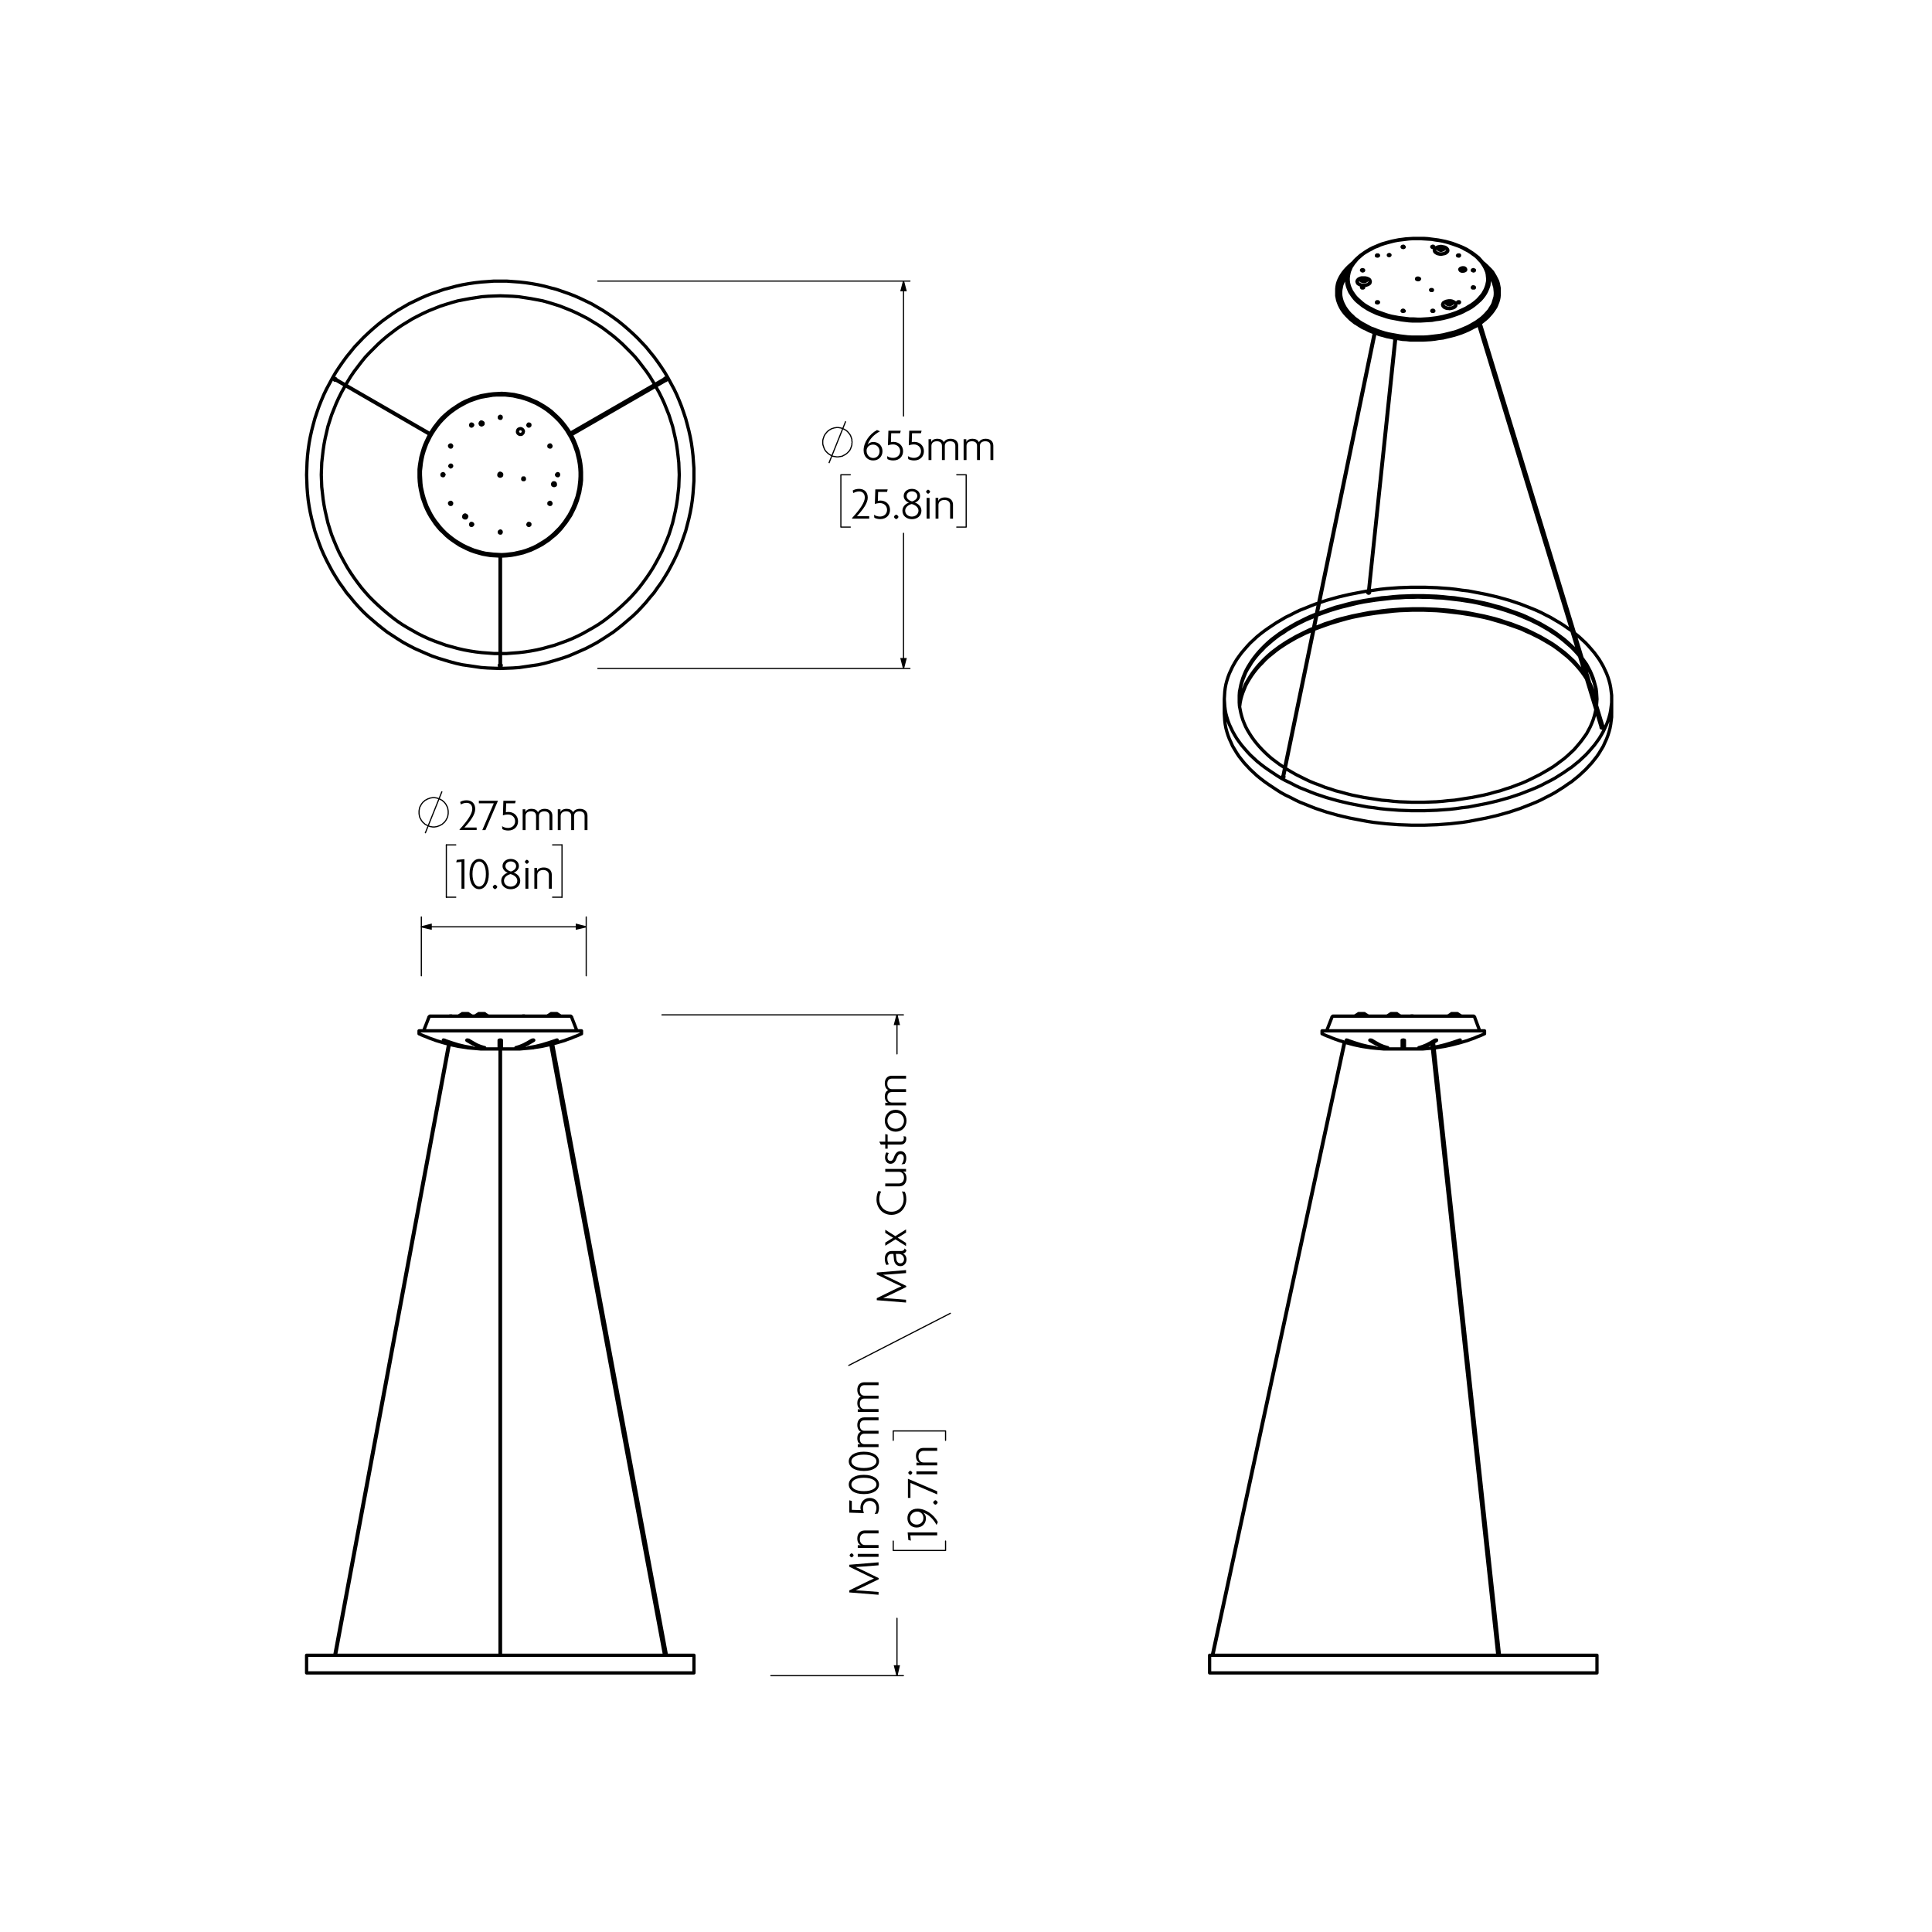 <?xml version="1.0" encoding="UTF-8"?>
<svg id="Layer_1" xmlns="http://www.w3.org/2000/svg" version="1.1" viewBox="0 0 841.89 841.89">
  <!-- Generator: Adobe Illustrator 29.6.1, SVG Export Plug-In . SVG Version: 2.1.1 Build 9)  -->
  <defs>
    <style>
      .st0 {
        stroke-width: 1.42px;
      }

      .st0, .st1 {
        stroke-linecap: round;
        stroke-linejoin: round;
      }

      .st0, .st1, .st2 {
        fill: none;
        stroke: #000;
      }

      .st1, .st2 {
        stroke-width: .51px;
      }

      .st2 {
        stroke-miterlimit: 10;
      }
    </style>
  </defs>
  <path class="st0" d="M218.1,721.29v-.1h-.1M218,721.19h-.1v.1M146,721.29l-.1-.1M290.2,721.29v-.1h.2M133.6,728.99h168.8M133.6,721.29h168.8M218.5,453.29l-.2.2M218.3,453.49l-.2-.1M218.3,453.49h0M218.3,453.49l-.2-.1M217.7,453.49h0M217.9,453.49h-.1M217.9,453.29h-.1M217.7,453.49l-.2-.1M217.8,453.29l-.1.2M217.8,453.29h0M217.8,454.29h-.3M217.8,454.29h0v-.1M217.9,454.29h-.1M218.5,454.29h-.4M217.8,453.69v.5M218.3,453.49h.2M218.1,453.49h.2M217.8,453.49h.1M217.8,453.49h0v.2M217.7,453.49h.1M217.5,453.49h.2M218.1,455.39h.4M217.5,455.39h.4M203.6,453.19l1.6,1,1.7.9,1.7.7,1.6.5M225.8,456.29l1.7-.6,1.7-.7,1.6-.8,1.6-1M218.1,456.29h.4M217.5,456.29h.4M193.9,453.39l-.1-.1h-.2l-.2-.1h-.2v.1l.2.1M205.5,456.49l-2.9-.5-2.9-.7-2.9-.9-2.9-1M205,456.49h.2l.2.1h.4l-.1-.1h-.2M193.4,453.39l3,1,2.9.9,2.9.7,2.8.5M204.4,453.39l-.1-.1h-.2l-.2-.1h-.4v.1h-.1l.1.1M211.1,456.49l-1.7-.5-1.7-.7-1.6-.9-1.7-1M211.2,456.49h-.1M210.2,456.49h.1l.2.1h.7M203.5,453.39l1.7,1,1.7.9,1.7.7,1.6.5M232.5,453.39l.1-.1-.1-.1h-.4l-.2.1h-.1l-.2.1M225.8,456.49l1.7-.5,1.7-.7,1.6-.9,1.7-1M224.8,456.59h.7l.1-.1h.2M224.9,456.49h-.1M231.6,453.39l-1.7,1-1.7.9-1.7.7-1.6.5M218.5,453.39v-.1h-.1l-.1-.1h-.5l-.2.1h-.1v.1M218.5,456.49v-3.1M218.1,456.59h.3l.1-.1M217.5,456.49h0l.1.1h.3M217.5,453.39v3.1M246.6,453.19h-.1l-.1.1h-.1l-.2.1M232.7,456.49h-.2l-.1.1h-.2M246.1,453.39l-3.4,1-3.5.9-3.2.7-3.3.5M242.6,453.39l.1-.1h.1v-.1h-.2l-.1.1h-.2l-.2.1M231,456.49l2.9-.5,2.9-.7,2.9-.9,2.9-1M230.5,456.49h-.2l-.1.1h.4l.2-.1h.2M242.1,453.39l-3,1-3,.9-2.8.7-2.8.5M189.9,453.39l-.2-.1h-.1l-.1-.1h-.1M203.3,456.49l-3.4-.5-3.3-.7-3.4-.9-3.3-1M203.8,456.59h-.1l-.2-.1h-.2M182.6,449.19h66.1M248.7,449.19h4.7M217.9,457.09h-4.9M223,457.09h-4.9M218.5,453.39h0M217.5,453.39h0M218.1,454.49h.4M217.5,454.49h.4M218.1,454.69h.4M217.5,454.79h.4M218.1,454.99h.4M217.5,454.99h.4M218.1,455.29h.4M217.5,455.29h.4M218.4,453.49h.1M218.1,453.49h.1M217.5,453.49h.1M217.5,454.29h.3M218.1,454.59l.4-.1M217.5,454.59h.4M218.1,454.79h.4M217.5,454.89h0l.4-.1M218.1,455.09h.4M217.5,455.09h.4M218.3,453.49h.2M218.1,453.49h.1M217.8,453.49h.1M217.5,453.49h.2M218.1,454.29h.4M217.5,454.29h.4M218.1,454.59h.4M217.5,454.59h.4M218.1,454.89h.4M217.5,454.89h.4M218.1,455.09h.4M217.5,455.19h.4M218.1,454.39h.4M217.5,454.39h.4M218.1,454.69h.4M217.5,454.69h.4M218.1,454.99h.1l.3-.1M217.5,454.99h.4M218.1,455.19h.4M217.5,455.29l.1-.1h.3M208.7,441.69h.4M209.1,441.69h2M240.2,441.69h.4M240.6,441.69h2M201.5,441.69h.4M201.9,441.69h2M248.4,442.79h-49.9M198.5,442.79h-10.9M228.5,442.69h-.3M228.2,442.69h-.4M196.8,442.69h-.2M196.6,442.69h-.6M218.1,721.29v-268.1M217.9,453.19v268.1M145.9,721.19v.1M146.2,721.29l49.6-266.2M195.5,454.99l-49.6,266.2M290.4,721.29v-.1M290.4,721.19l-49.6-266.3M240,455.09l49.6,266.2M302.4,728.99v-7.7M133.6,721.29v7.7M218.1,457.09h5.2M212.7,457.09h5.2M223.3,457.09h3.3l1.1-.1,1.1-.1,1.2-.1,1.1-.1,1.1-.1M246.6,453.19l.8-.3.9-.3.8-.3.9-.4.8-.3.8-.3.9-.4.8-.4M182.7,450.49l.8.4.9.4.8.3.8.3.9.4.8.3.9.3.8.3M203.8,456.59l1.1.1,1.1.1,1.2.1,1.1.1,1.1.1h3.3M253.4,450.29v-1.1M182.6,449.19v1.1M182.6,450.29h0v.2h.1M253.3,450.49h.1v-.2M213,457.09h0M223,457.09h0M208.7,441.69h-.1l-.1.1M211.2,441.79h0v-.1h-.1M208.5,441.79l-1.4.9M212.6,442.69l-1.4-.9M212.8,442.79h-.1v-.1h-.1M207.1,442.69h-.1v.1M240.2,441.69h-.1v.1M242.8,441.79h-.1v-.1h-.1M240.1,441.79l-1.5.9M244.2,442.69l-1.4-.9M244.3,442.79h0l-.1-.1M238.6,442.69h0v.1h-.1M201.5,441.69h-.1v.1M204.1,441.79h-.1v-.1h-.1M201.4,441.79l-1.5.9M205.5,442.69l-1.4-.9M205.6,442.79h0v-.1h-.1M199.9,442.69h0v.1h-.1M187.6,442.79h-.3l-.1.1-.1.1-.1.1-.1.1v.1M249.1,443.29v-.1l-.1-.1-.1-.1-.1-.1-.1-.1h-.3M186.9,443.29l-2.3,5.9M251.4,449.19l-2.3-5.9M227.8,442.69v.1M228.5,442.79v-.1M196,442.69v.1M196.8,442.79v-.1"/>
  <path class="st0" d="M218.1,289.99h0v.1h-.1M218,290.09h-.1v-.1M146,165.39h-.1v-.1M145.9,165.29v-.1h.2M290.2,165.69v-.1h.1v-.1l.1-.1v-.1l-.1-.1v-.1M290.3,165.09h0l-.1-.1h-.1l-.1-.1h-.1l-.1.1M217.7,290.19h.6M218.1,289.69h.2M217.7,289.69h.2M145.9,164.89v.2h-.1v.2h-.1v.1M146.2,165.59h-.1v.1M146.4,165.19v.1h-.1M290.1,164.89h-.1v-.1M290.4,165.59v-.1l-.1-.1M289.6,165.09h-.1M290,165.79h-.1M150.4,167.99l-.3.7-1.3,2.3-1.2,2.4-1.1,2.4-1,2.5-1,2.5-.8,2.5-.8,2.5-.6,2.6-.6,2.6-.5,2.6-.4,2.7-.3,2.6-.3,2.7-.1,2.6-.1,2.7M285.3,167.59l-.7-1.2-1.4-2.3-1.5-2.2-1.6-2.1-1.6-2.1-1.7-2.1-1.8-1.9-1.9-1.9-1.9-1.9-2-1.8-2-1.7-2.1-1.6-2.1-1.6-2.2-1.5-2.3-1.4-2.3-1.4-2.3-1.2-2.4-1.2-2.4-1.1-2.5-1-2.5-1-2.5-.8-2.6-.8-2.5-.7-2.6-.5-2.7-.5-2.6-.4-2.6-.4-2.7-.2-2.6-.1-2.7-.1-2.7.1-2.6.1-2.7.2-2.6.4-2.6.4-2.7.5-2.6.5-2.5.7-2.6.8-2.5.8-2.5,1-2.5,1-2.4,1.1-2.4,1.2-2.3,1.2-2.3,1.4-2.3,1.4-2.2,1.5-2.1,1.6-2.1,1.6-2,1.7-2,1.8-1.9,1.9-1.9,1.9-1.8,1.9-1.7,2.1-1.6,2.1-1.6,2.1-1.5,2.2-1.4,2.3-.8,1.4M218.1,284.79h2.6l2.6-.2,2.7-.2,2.6-.3,2.6-.4,2.7-.5,2.6-.6,2.5-.7,2.6-.7,2.5-.9,2.5-.9,2.5-1,2.4-1.1,2.4-1.2,2.3-1.3,2.3-1.3,2.3-1.4,2.2-1.5,2.1-1.6,2.1-1.7,2-1.7,2-1.8,1.9-1.8,1.9-1.9,1.8-2,1.7-2,1.6-2.1,1.6-2.2,1.5-2.2,1.4-2.2,1.3-2.3,1.3-2.4,1.2-2.3,1.1-2.5,1-2.4,1-2.5.8-2.5.8-2.6.6-2.6.6-2.6.5-2.6.4-2.6.3-2.7.3-2.6.1-2.7.1-2.6-.1-2.7-.1-2.6-.3-2.7-.3-2.6-.4-2.7-.5-2.6-.6-2.6-.6-2.6-.8-2.5-.8-2.5-1-2.5-1-2.5-1.1-2.4-1.2-2.4-1.3-2.3-.2-.5M140,206.89l.1,2.6.1,2.7.3,2.6.3,2.7.4,2.6.5,2.6.6,2.6.6,2.6.8,2.6.8,2.5,1,2.5,1,2.4,1.1,2.5,1.2,2.3,1.3,2.4,1.3,2.3,1.4,2.2,1.5,2.2,1.6,2.2,1.6,2.1,1.7,2,1.8,2,1.9,1.9,1.9,1.8,2,1.8,2,1.7,2.1,1.7,2.1,1.6,2.2,1.5,2.3,1.4,2.3,1.3,2.3,1.3,2.4,1.2,2.4,1.1,2.5,1,2.5.9,2.5.9,2.6.7,2.5.7,2.6.6,2.7.5,2.6.4,2.6.3,2.7.2,2.6.2h2.6M133.6,206.89l.1,2.7.1,2.8.2,2.7.3,2.8.4,2.7.5,2.7.6,2.7.7,2.7.7,2.7.9,2.6.9,2.6,1,2.6,1.1,2.5,1.2,2.5,1.3,2.5,1.3,2.4,1.4,2.3,1.5,2.4,1.6,2.2,1.6,2.3,1.8,2.1,1.7,2.1,1.9,2.1,1.9,2,2,1.9,2.1,1.8,2.1,1.8,2.1,1.7,2.2,1.7,2.3,1.5,2.3,1.5,2.4,1.5,2.4,1.3,2.5,1.3,2.5,1.1,2.5,1.1,2.6,1.1,2.6.9,2.6.8,2.7.8,2.6.7,2.7.6,2.8.4,2.7.4,2.7.4,2.8.2,2.7.1,2.8.1,2.8-.1,2.7-.1,2.8-.2,2.7-.4,2.7-.4,2.8-.4,2.7-.6,2.6-.7,2.7-.8,2.6-.8,2.6-.9,2.6-1.1,2.5-1.1,2.5-1.1,2.5-1.3,2.4-1.3,2.4-1.5,2.3-1.5,2.3-1.5,2.2-1.7,2.1-1.7,2.1-1.8,2.1-1.8,2-1.9,1.9-2,1.9-2.1,1.7-2.1,1.8-2.1,1.6-2.3,1.6-2.2,1.5-2.4,1.4-2.3,1.3-2.4,1.3-2.5,1.2-2.5,1.1-2.5,1-2.6.9-2.6.9-2.6.7-2.7.7-2.7.6-2.7.5-2.7.4-2.7.3-2.8.2-2.7.2-2.8v-5.5l-.2-2.7-.2-2.8-.3-2.7-.4-2.8-.5-2.7-.6-2.7-.7-2.7-.7-2.6-.9-2.7-.9-2.6-1-2.5-1.1-2.6-1.2-2.5-1.3-2.4-1.3-2.4-1.4-2.4-1.5-2.3-1.6-2.3-1.6-2.2-1.8-2.2-1.7-2.1-1.9-2-1.9-2-2-1.9-2.1-1.9-2.1-1.8-2.1-1.7-2.2-1.6-2.3-1.6-2.3-1.5-2.4-1.4-2.4-1.4-2.5-1.2-2.5-1.2-2.5-1.1-2.6-1-2.6-.9-2.6-.9-2.7-.7-2.6-.7-2.7-.6-2.8-.5-2.7-.4-2.7-.3-2.8-.2-2.7-.2h-5.6l-2.7.2-2.8.2-2.7.3-2.7.4-2.8.5-2.7.6-2.6.7-2.7.7-2.6.9-2.6.9-2.6,1-2.5,1.1-2.5,1.2-2.5,1.2-2.4,1.4-2.4,1.4-2.3,1.5-2.3,1.6-2.2,1.6-2.1,1.7-2.1,1.8-2.1,1.9-2,1.9-1.9,2-1.9,2-1.7,2.1-1.8,2.2-1.6,2.2-1.6,2.3-1.5,2.3-1.4,2.4-1.3,2.4-1.3,2.4-1.2,2.5-1.1,2.6-1,2.5-.9,2.6-.9,2.7-.7,2.6-.7,2.7-.6,2.7-.5,2.7-.4,2.8-.3,2.7-.2,2.8-.1,2.7-.1,2.8M217.9,289.59h0l-.2.1-.1.1v.2M217.6,289.99v.1l.1.2h.2l.1.1.1-.1h.2l.1-.2v-.3l-.1-.1-.2-.1M289.9,165.79h.3l.1-.1.1-.2.1-.2-.1-.2-.1-.1-.1-.2h-.4l-.2.2-.1.1v.1M146.4,165.39v-.2l-.1-.1-.1-.1-.2-.1-.1.1-.1.1-.1.1-.1.1M145.6,165.29l.1.2.1.1.1.1h.3l.1-.1M248.5,224.49l.8-1.6.8-1.6.7-1.6.6-1.7.5-1.7.5-1.8.3-1.7.3-1.8.1-1.7.1-1.8v-1.8l-.1-1.8-.2-1.8-.3-1.7-.4-1.8-.4-1.7-.6-1.7-.6-1.7-.7-1.6-.8-1.6-.9-1.5-1-1.5-1-1.5-1.1-1.4-1.2-1.3-1.2-1.3-1.3-1.2-1.4-1.2-1.4-1.1-1.5-1-1.5-.9-1.6-.9-1.6-.7-1.6-.7-1.7-.6-1.7-.5-1.7-.5-1.8-.3-1.7-.3-1.8-.1-1.8-.1h-1.8l-1.8.1-1.7.2-1.8.3-1.7.4-1.8.4-1.7.6-1.6.6-1.7.7-1.6.8-1.5.9-1.5.9-1.5,1.1-1.4,1.1-1.3,1.2-1.3,1.2-1.2,1.3-1.2,1.4-1,1.4-1.1,1.5-.9,1.5-.8,1.5-.8,1.7-.7,1.6-.6,1.7-.5,1.7-.5,1.7-.3,1.8-.3,1.7-.1,1.8-.1,1.8v1.8l.1,1.7.2,1.8.3,1.8.4,1.7.4,1.7.6,1.7.6,1.7.7,1.6.8,1.6.9,1.6,1,1.5,1,1.5,1.1,1.4,1.2,1.3,1.2,1.3,1.3,1.2,1.4,1.1,1.4,1.1,1.5,1,1.5,1,1.6.8,1.6.8,1.6.7,1.7.6,1.7.5,1.7.4,1.8.4,1.7.2,1.8.2,1.8.1h1.8l1.8-.1,1.7-.2,1.8-.3,1.7-.4,1.8-.5,1.7-.5,1.6-.6,1.7-.8,1.6-.8,1.5-.8,1.5-1,1.5-1,1.4-1.1,1.3-1.2,1.3-1.2,1.2-1.3,1.2-1.4,1-1.4,1.1-1.5.9-1.5M248.7,224.59l.8-1.6.8-1.6.7-1.7.6-1.6.5-1.8.5-1.7.3-1.8.3-1.7.2-1.8v-3.6l-.1-1.8-.2-1.8-.3-1.8-.4-1.7-.4-1.8-.6-1.7-.6-1.6-.7-1.7-.8-1.6-.9-1.6-1-1.5-1-1.4-1.1-1.4-1.2-1.4-1.3-1.3-1.3-1.2-1.3-1.2-1.5-1.1-1.5-1-1.5-.9-1.6-.9-1.6-.7-1.6-.7-1.7-.6-1.7-.6-1.8-.4-1.7-.4-1.8-.2-1.8-.2-1.8-.1-1.8.1-1.8.1-1.8.2-1.7.3-1.8.3-1.7.5-1.7.5-1.7.7-1.7.7-1.6.8-1.5.9-1.5,1-1.5,1-1.4,1.1-1.4,1.2-1.3,1.2-1.2,1.3-1.1,1.4-1.1,1.4-1,1.5-1,1.6-.8,1.5-.8,1.7-.7,1.6-.6,1.7-.5,1.7-.5,1.8-.3,1.7-.3,1.8-.2,1.8v3.6l.1,1.8.2,1.8.3,1.7.4,1.8.4,1.7.6,1.7.6,1.7.7,1.6.8,1.6.9,1.6,1,1.5,1,1.5,1.1,1.4,1.2,1.4,1.3,1.2,1.3,1.3,1.3,1.1,1.5,1.1,1.5,1,1.5,1,1.6.8,1.6.8,1.6.7,1.7.6,1.7.5,1.8.5,1.7.3,1.8.3,1.8.1,1.8.1h1.8l1.8-.1,1.8-.2,1.7-.3,1.8-.4,1.7-.4,1.7-.6,1.7-.6,1.7-.8,1.6-.8,1.5-.8,1.5-1,1.5-1,1.4-1.2,1.4-1.1,1.3-1.3,1.2-1.3,1.1-1.4,1.1-1.4,1-1.5,1-1.5M195.6,233.49l-1.3-1.1-1.3-1.3-1.2-1.3-1.1-1.4-1.1-1.4-1-1.5-.9-1.5-.8-1.6-.8-1.6-.6-1.6-.6-1.7-.5-1.7-.4-1.7-.4-1.8-.2-1.7-.1-1.8-.1-1.8v-1.8l.2-1.7.2-1.8.3-1.7.4-1.8.5-1.7.6-1.7.6-1.6.8-1.6.8-1.6.9-1.5,1-1.5,1-1.4,1.1-1.4,1.2-1.3,1.3-1.3,1.3-1.2,1.4-1.1,1.4-1,1.5-1,1.6-.9,1.5-.8,1.6-.8,1.7-.6,1.7-.6,1.7-.5,1.7-.3,1.8-.3,1.7-.3,1.8-.1h3.6l1.7.2,1.8.2,1.7.4,1.8.4,1.7.5,1.7.6,1.6.7,1.6.7,1.6.9,1.5.9,1.5,1,1.4,1.1,1.3,1.1,1.3,1.2,1.3,1.3,1.1,1.3,1.1,1.4,1.1,1.5.9,1.5.9,1.5.8,1.6.7,1.6.6,1.7.6,1.7.4,1.7.4,1.7.3,1.8.2,1.8.1,1.7v1.8l-.1,1.8-.2,1.8-.2,1.7-.4,1.8-.4,1.7-.6,1.7-.6,1.6-.7,1.7-.8,1.6-.8,1.5-1,1.5-1,1.5-1.1,1.4-1.1,1.3-1.3,1.3-1.2,1.2-1.4,1.2-1.4,1.1-1.5,1-1.5.9-1.5.9-1.6.8-1.7.7-1.6.6-1.7.5-1.8.4-1.7.4-1.8.2-1.7.2-1.8.1-1.8-.1-1.8-.1-1.7-.2-1.8-.2-1.7-.4-1.7-.5-1.7-.5-1.7-.7-1.6-.7-1.6-.8-1.5-.9-1.5-.9-1.5-1.1-1.4-1.1M227.6,187.09l-.3-.2-.3-.1h-.4l-.3.1-.3.1-.3.3-.1.3-.1.3v.4l.1.3.2.3.3.2.3.2h.7l.3-.1.3-.3.2-.2.1-.4.1-.3-.1-.4-.2-.3-.2-.2M239.9,193.99l-.1-.1h-.2l-.2.1-.1.1-.1.1v.4l.2.1.1.1h.4l.1-.1.1-.2v-.2l-.1-.1-.1-.2M243.3,206.49l-.2-.1h-.1l-.2.1-.1.1-.1.1-.1.2.1.2.1.1.2.1h.3l.1-.1.1-.2v-.3l-.1-.2M218.3,181.49h-.2l-.1-.1-.2.1-.1.1-.1.1v.4l.1.1.2.1h.3l.1-.1.1-.2v-.3l-.1-.2M230.8,184.89l-.2-.1h-.3l-.1.1-.1.2-.1.2.1.1.1.2.2.1h.1l.2-.1.1-.1.1-.1v-.4l-.1-.1M239.9,218.99l-.1-.1h-.2l-.2.1-.1.1-.1.1v.4l.2.1.1.1h.4l.1-.1.1-.2v-.2l-.1-.1-.1-.2M230.8,228.19l-.2-.1h-.3l-.1.1-.1.2-.1.2.1.1.1.2.2.1h.1l.2-.1.1-.1.1-.1v-.4l-.1-.1M218.3,231.49l-.2-.1h-.1l-.2.1-.1.1-.1.1v.4l.1.1.2.1h.3l.1-.1.1-.2v-.3l-.1-.2M196.6,218.99l-.1-.1h-.2l-.2.1-.1.1-.1.1v.2l.1.2.1.1.1.1h.4l.1-.1.1-.2v-.3l-.2-.2M205.8,228.19l-.2-.1h-.3l-.1.1-.1.2v.3l.1.2.2.1h.1l.2-.1.1-.1.1-.1.1-.2-.1-.2-.1-.1M193.3,206.49l-.2-.1h-.1l-.2.1-.1.1-.1.1v.4l.1.1.2.1h.3l.1-.1.1-.2.1-.2-.1-.1-.1-.2M196.6,193.99l-.1-.1h-.2l-.2.1-.1.1-.1.1v.2l.1.2.1.1.1.1h.4l.1-.1.1-.2v-.3l-.2-.2M205.8,184.89l-.2-.1h-.3l-.1.1-.1.2v.3l.1.2.2.1h.1l.2-.1.1-.1.1-.1.1-.2-.1-.2-.1-.1M218.4,206.39l-.2-.1-.3-.1-.2.1-.2.2-.1.2v.5l.2.2.2.1h.3l.2-.1.2-.1.1-.2v-.5l-.2-.2M203.1,224.59l-.2-.1-.2-.1-.3.1-.2.2-.1.2v.5l.2.2.2.1h.5l.2-.2.1-.2.1-.3-.1-.2-.2-.2M240.8,210.89v.2l.1.3.2.1.2.1h.3l.2-.1.2-.1v-.5l-.1-.3-.1-.1-.3-.1h-.2l-.3.1-.1.2-.1.2M210.1,185.09l.2-.1.2-.2v-.5l-.2-.2-.2-.1-.2-.1h-.3l-.2.2-.1.2-.1.2.1.3.1.2.2.1.2.1.3-.1M239.9,194.19l-.1-.1h-.3l-.1.1-.1.1v.2l.1.1.1.1h.2l.1-.1.1-.1.1-.1v-.1l-.1-.1M217.8,232.09l.1.1h.2l.1-.1.1-.1v-.3l-.1-.1h-.3l-.1.1-.1.1v.2l.1.1M196.2,194.09h-.1v.1l-.1.2.1.1v.1l.1.1h.3l.1-.1v-.1l.1-.1v-.1l-.1-.1-.1-.1h-.3M228.2,208.99h-.3l-.1-.1v-.4l.1-.2h.5l.1.2v.4l-.1.1h-.2M196.6,203.39l-.2.1-.1-.1-.1-.1-.1-.1-.1-.1.1-.2.1-.1.1-.1h.3l.1.1.1.1v.3l-.1.1-.1.1M218.1,289.99v-47.7M217.9,242.29v47.7M146,165.39l41.3,23.9M187.4,188.99l-41.3-23.8M289.8,164.99l-41.3,23.8M248.9,189.49l41.3-23.8"/>
  <path class="st0" d="M528.4,721.29v-.1h-.1M652.7,721.29l.1-.1h.4M653.2,721.19h.2M527.1,728.99h168.8M527.1,721.29h168.8M611.2,453.29h0M611.2,453.29l-.1.2M611.2,453.29h-.2M611.5,453.49l-.3-.2M611.6,453.29l-.1.2M611.5,453.49h0M611.7,453.29l-.2.2M611.6,453.29h0M611.7,453.29h-.1M611.7,453.29h0M612,453.49l-.3-.2M612,454.29h-1M611.5,453.49h.5M611,453.49h.5M611,455.39h1M624.7,453.99l1.2-.8M619.3,456.29l1.7-.6,1.7-.7,1.3-.6M611,456.29h1M597.1,453.19l1.6,1,1.7.9,1.7.7,1.6.5M587.4,453.39l-.1-.1h-.2l-.2-.1h-.2v.1l.2.1M599,456.49l-2.9-.5-2.9-.7-2.9-.9-2.9-1M599.3,456.59h0l-.1-.1h-.2M598.5,456.49h.2l.2.1h.4M586.9,453.39l3,1,2.9.9,2.9.7,2.8.5M583.4,453.39l-.2-.1h-.1l-.1-.1h-.1M596.8,456.49l-3.4-.5-3.3-.7-3.4-.9-3.3-1M597.3,456.59h-.1l-.2-.1h-.2M636.1,453.39l.1-.1h.1v-.1h-.2l-.2.1h-.1l-.2.1M625,456.39l2.4-.4,2.9-.7,2.9-.9,2.9-1M624,456.49h-.2l-.1.1h.4l.1-.1M624.2,456.49h-.2M635.6,453.39l-3,1-3,.9-2.8.7-1.8.3M626,453.39v-.2h-.4l-.2.1h-.2l-.1.1M624.7,454.19l1.3-.8M619.3,456.49l1.7-.5,1.7-.7,1.3-.7M618.3,456.59h.7l.1-.1h.2M618.4,456.49h-.1M625.1,453.39l-1.7,1-1.7.9-1.7.7-1.6.5M612,453.39v-.1h-.1l-.2-.1h-.4l-.2.1h-.1v.1M612,456.49v-3.1M611,456.49h0l.1.1h.8l.1-.1M611,453.39v3.1M597.9,453.39l-.1-.1h-.2l-.2-.1h-.4v.1h-.1l.1.1M604.6,456.49l-1.7-.5-1.7-.7-1.6-.9-1.7-1M604.7,456.49h-.1M603.7,456.49h.1l.2.1h.7M597,453.39l1.7,1,1.7.9,1.7.7,1.6.5M640.1,453.19h-.1l-.1.1h-.1l-.2.1M626.2,456.49h-.2l-.1.1h-.2M639.6,453.39l-3.4,1-3.5.9-3.2.7-3.3.5M576.1,449.19h17.7M593.8,449.19h53.1M615.6,457.09h-.5M616.5,457.09h-.9M615.1,457.09h-8.6M611,454.39h1M611,454.69h1M611,454.99h.6l.2-.1h.2M611,455.29l.2-.1h.8M611.7,453.39h.1M611.2,453.39h.2M611,454.49h1M611,454.79h1M611,455.09h.3l.5-.1h.2M611,455.29h1M611.6,453.39h.3M611.1,453.49l.2-.1h.1M611,454.59l.1-.1h.9M611,454.79h1M611,455.09h1M611.5,453.49h.5M611,454.39h.1l.3-.1h.6M611,454.59h1M611,454.89h1M611,455.19h.8l.2-.1M592.1,441.69h2.4M632.6,441.69h2.4M606.2,441.69h2.4M641.9,442.79h-60.8M615.7,442.69h-.8M614.9,442.69h0M528.3,721.19v.1M528.5,721.29l57.5-267.1M585.8,454.09l-57.5,267.1M653.4,721.19l-28.8-267.5M623.9,454.09l28.8,267.2M653.4,721.29v-.1M695.9,728.99v-7.7M527.1,721.29v7.7M606.2,457.09h10.6M625,456.69l.7-.1M616.8,457.09h3.3l1.1-.1,1.1-.1,1.2-.1.8-.1M640.1,453.19l.8-.3.9-.3.8-.3.9-.4.8-.3.8-.3.9-.4.8-.4M576.2,450.49l.8.4.9.4.8.3.8.3.9.4.8.3.8.3.9.3M597.3,456.59l1.1.1,1.1.1,1.1.1,1.2.1,1.1.1h3.3M646.9,450.29v-1.1M576.1,449.19v1.1M576.1,450.29h0v.2h.1M646.8,450.49h.1v-.2M606.5,457.09h0M616.5,457.09h0M592.1,441.69h-.1v.1h-.1M594.6,441.79h0v-.1h-.1M591.9,441.79l-1.4.9M596.1,442.69l-1.5-.9M596.2,442.79h-.1v-.1M590.5,442.69h-.1v.1M632.6,441.69h-.1v.1M635.2,441.79h0l-.1-.1h-.1M632.5,441.79l-1.4.9M636.6,442.69l-1.4-.9M636.7,442.79h0v-.1h-.1M631.1,442.69h-.1v.1h-.1M606.2,441.69h-.1l-.1.1M608.7,441.79h0v-.1h-.1M606,441.79l-1.4.9M610.1,442.69l-1.4-.9M610.3,442.79h-.1v-.1h-.1M604.6,442.69h-.1v.1M581.1,442.79h-.3l-.1.1-.1.1-.1.1-.1.1v.1M642.6,443.29v-.1l-.1-.1-.1-.1-.1-.1-.1-.1h-.3M580.4,443.29l-2.3,5.9M644.8,449.19l-2.2-5.9M614.9,442.69v.1M615.7,442.79v-.1"/>
  <path class="st0" d="M587.8,117.39l-.4.3-.8,1-.8.9-.6.9-.6,1-.5,1-.5,1-.3,1-.2,1.1-.2,1v2.4M652.9,128.99v-.6l.1-1-.1-1.1-.2-1-.3-1-.3-1-.5-1-.5-1-.6-1-.7-.9-.8-1-.8-.9-.2-.1M647.7,116.69l.8.8.9,1,.7.9.7.9.6,1,.5,1,.1.2M583.9,122.19l.3-.6.6-.9.6-1,.8-.9.8-1,.9-.8.2-.3M583.6,132.79l.1.2.5,1,.6.9.7,1,.7.9.9,1,.9.8,1,.9,1.1.8,1.1.8,1.2.8,1.3.7,1.4.7,1.4.7,1.4.6,1.5.5,1.6.5,1.6.5,1.6.4,1.7.4,1.7.3,1.7.3,1.8.3,1.7.1,1.8.1,1.8.1h3.6l1.8-.1,1.8-.1,1.7-.2,1.8-.3,1.7-.3,1.7-.3,1.7-.4,1.6-.4,1.6-.5,1.5-.6,1.5-.5,1.4-.6,1.4-.7,1.3-.7,1.3-.8,1.2-.7,1.1-.8,1.1-.9.9-.8.9-.9.9-1,.7-.9.6-1,.6-1,.4-.8M625.6,108.19l-.1.1-.2.3-.1.3v.3l.1.3.2.3.2.2.4.2.4.2.4.2h.5l.5.1.6-.1h.4l.5-.2.4-.1.4-.3.2-.2.2-.3.1-.3v-.3M630.7,108.89l-.1-.3-.2-.2v-.1M591.9,121.89l-.1.1-.2.3-.1.2v.3l.1.3.1.3.3.3.4.2.4.2.4.1.5.1h1l.5-.1.5-.1.4-.2.3-.2.3-.3.2-.3.1-.2v-.3M597,122.59l-.1-.3-.2-.3v-.1M629.2,131.89l-.1.1-.2.3-.1.3v.3l.1.3.2.2.2.3.4.2.4.2.4.1.5.1h1l.5-.1.5-.1.4-.2.3-.2.3-.2.2-.3.1-.3v-.3M634.3,132.59l-.1-.3-.2-.3M598.9,143.89l-.2-.1-1.4-.6-1.4-.6-1.3-.7-1.2-.7-1.2-.8-1.1-.8-1.1-.8-.9-.8-.9-.9-.8-.9-.8-1-.6-.9-.6-1-.4-.9-.4-1-.3-1-.2-1.1M649.5,120.49h0l.6,1,.5.9.5,1,.3,1,.2,1,.2,1v2.1l-.1,1-.2,1-.3,1-.4,1-.5,1-.6.9-.6,1-.8.9-.8.9-.9.9-.9.8-1.1.8-1.1.8-1.2.8-1.3.7-1.3.7-1.4.6-1.3.6M584.1,129.29l-.1-1v-1l.1-1,.1-1,.3-1,.3-1,.5-1,.5-1,.5-.8M648.5,118.59l.2.8.2,1,.1.9v1l-.1,1-.1,1-.3.9-.4,1-.4.9-.5.9-.6.9-.7.9-.8.9-.9.8-.9.8-1,.8-1.1.8-1.2.7-1.2.6-1.3.7-1.3.6-1.4.5-1.4.5-1.5.5-1.5.4-1.6.4-1.6.3-1.6.2-1.6.3-1.7.1-1.7.1-1.7.1h-3.3l-1.7-.1-1.7-.2-1.6-.2-1.6-.3-1.6-.3-1.6-.3-1.5-.4-1.5-.5-1.5-.5-1.4-.5-1.3-.6-1.3-.6-1.3-.7-1.1-.7-1.1-.7-1-.8-1-.8-.9-.8-.8-.9-.7-.9-.6-.9-.6-.9-.4-.9-.4-1-.3-.9-.2-1M586.9,123.49l-.1-1v-.9l.1-1,.2-1,.2-.9.1-.2M651.6,127.39v.9l-.1,1-.3,1-.3,1-.3,1-.5,1-.6.9-.6,1-.8.9-.8.9-.9.9-.9.8-1.1.8-1.1.8-1.2.7-1.2.7-1.3.7-1.4.6-1.4.6-1.5.6-1.5.5-1.6.4-1.6.4-1.6.4-1.7.3-1.7.2-1.7.2-1.7.2-1.8.1h-5.2l-1.8-.1-1.7-.2-1.7-.2-1.7-.3-1.7-.3-1.6-.3-1.6-.4-1.6-.5-1.5-.5-1.4-.6-1.5-.5-1.3-.7-1.3-.7-1.3-.7-1.1-.7-1.1-.8-1.1-.8-.9-.9-.9-.8-.8-.9-.7-.9-.7-1-.5-.9-.5-1-.4-1-.3-1-.2-1M584.3,129.19l-.1-1v-.8M559.3,338.49v.1h-.2M559.1,338.59h-.1v-.1M596.5,258.29h-.2v-.1M697.8,317.09h0l.1.1h.5l.1-.1.1-.1M698.6,316.99h0v-.1M572.4,273.79l-1.6.6-2.1,1-2,1-2,1-1.9,1.1M690.9,294.49l-.5-.7-1-1.4-1.1-1.4-1.2-1.4-1.2-1.4-1.4-1.3-1.4-1.3-1.5-1.3-1.6-1.2-1.6-1.2-1.7-1.2-1.8-1.1-1.9-1.1-1.9-1.1-2-1-2-1-2.1-1-2.1-.9-2.2-.8-2.3-.9-2.3-.7-2.3-.8-2.4-.7-2.4-.6-2.5-.6-2.5-.5-2.5-.5-2.6-.5-2.5-.3-2.6-.4-2.6-.3-2.7-.2-2.6-.2-2.7-.1-2.6-.1h-5.4l-2.6.1-2.7.1-2.6.2-2.6.2-2.6.3-2.6.4-2.6.3-2.6.5-2.5.5-2.5.5-2.4.6-2.5.6-2.4.7-2.3.8-2.3.7-2.2.9-2.2.8-.3.1M695.7,307.39v-.2l-.2-1.5-.4-1.5-.4-1.6-.5-1.5-.6-1.5-.6-1.5-.4-.6M562.8,278.49l-1.9,1.1-1.7,1.1-1.8,1.2-1.6,1.2-1.6,1.2-1.5,1.3-1.4,1.3-1.3,1.3-1.3,1.4-1.2,1.4-1.1,1.4-1,1.4-.9,1.4-.9,1.5-.8,1.4-.6,1.5-.6,1.5-.5,1.5-.4,1.6-.3,1.5-.3,1.5v.2M573.5,268.19l-.5.3-2.2.9-2.1.9-2,1-2,1-1.9,1.1M688.3,285.89h0l-1.2-1.4-1.2-1.3-1.4-1.4-1.4-1.2-1.5-1.3-1.6-1.3-1.6-1.2-1.7-1.1-1.8-1.2-1.9-1.1-1.9-1.1-2-1-2-1-2.1-.9-2.1-.9-2.2-.9-2.3-.8-2.3-.8-2.3-.7-2.4-.7-2.4-.6-2.5-.6-2.5-.6-2.5-.5-2.6-.4-2.5-.4-2.6-.3-2.6-.3-2.7-.3-2.6-.1-2.7-.2h-2.6l-2.7-.1-2.7.1h-2.6l-2.7.2-2.6.1-2.6.3-2.6.3-2.6.3-2.6.4-2.6.4-2.5.5-2.5.6-2.4.6-2.5.6-2.4.7-2.3.7-2.3.8-2.2.8-1.4.5M695.9,304.89l-.1-1.2-.1-1.5-.2-1.6-.4-1.5-.4-1.5-.5-1.5-.6-1.5-.6-1.5-.8-1.5-.8-1.4-1-1.5-.8-1.1M562.8,273.39l-1.9,1.1-1.7,1.2-1.8,1.1-1.6,1.2-1.6,1.3-1.5,1.3-1.4,1.2-1.3,1.4-1.3,1.3-1.2,1.4-1.1,1.4-1,1.4-.9,1.5-.9,1.4-.8,1.5-.6,1.5-.6,1.5-.5,1.5-.4,1.5-.3,1.5-.3,1.6-.1,1.5v1.2M572.2,274.39l-1.4.7-2.1.9-2,1-2,1-1.9,1.1M691.3,295.79l-.9-1.4-1-1.4-1.1-1.4-1.2-1.4-1.2-1.3-1.4-1.4-1.4-1.3-1.5-1.2-1.6-1.3-1.6-1.2-1.7-1.2-1.8-1.1-1.9-1.1-1.9-1.1-2-1-2-1-2.1-.9-2.1-1-2.2-.8-2.3-.8-2.3-.8-2.3-.7-2.4-.7-2.4-.7-2.5-.6-2.5-.5-2.5-.5-2.6-.4-2.5-.4-2.6-.3-2.6-.3-2.7-.3-2.6-.2-2.7-.1-2.6-.1h-5.4l-2.6.1-2.7.1-2.6.2-2.6.3-2.6.3-2.6.3-2.6.4-2.6.4-2.5.5-2.5.5-2.4.6-2.5.7-2.4.7-2.3.7-2.3.8-2.2.8-2.2.8-.5.2M695.6,307.19l-.1-.9-.4-1.5-.4-1.5-.5-1.5-.6-1.5-.5-1.2M562.8,279.09l-1.9,1.1-1.7,1.1-1.8,1.2-1.6,1.2-1.6,1.3-1.5,1.2-1.4,1.3-1.3,1.4-1.3,1.3-1.2,1.4-1.1,1.4-1,1.4-.9,1.4-.9,1.5-.8,1.5-.6,1.5-.6,1.5-.5,1.5-.4,1.5-.3,1.5-.2,1.5M572.4,273.79l-1.6.6-2.1,1-2,1-2,1-1.9,1.1M690.9,294.49l-.5-.7-1-1.4-1.1-1.4-1.2-1.4-1.2-1.4-1.4-1.3-1.4-1.3-1.5-1.3-1.6-1.2-1.6-1.2-1.7-1.2-1.8-1.1-1.9-1.1-1.9-1.1-2-1-2-1-2.1-1-2.1-.9-2.2-.8-2.3-.9-2.3-.7-2.3-.8-2.4-.7-2.4-.6-2.5-.6-2.5-.5-2.5-.5-2.6-.5-2.5-.3-2.6-.4-2.6-.3-2.7-.2-2.6-.2-2.7-.1-2.6-.1h-5.4l-2.6.1-2.7.1-2.6.2-2.6.2-2.6.3-2.6.4-2.6.3-2.6.5-2.5.5-2.5.5-2.4.6-2.5.6-2.4.7-2.3.8-2.3.7-2.2.9-2.2.8-.3.1M695.7,307.39v-.2l-.2-1.5-.4-1.5-.4-1.6-.5-1.5-.6-1.5-.6-1.5-.4-.6M562.8,278.49l-1.9,1.1-1.7,1.1-1.8,1.2-1.6,1.2-1.6,1.2-1.5,1.3-1.4,1.3-1.3,1.3-1.3,1.4-1.2,1.4-1.1,1.4-1,1.4-.9,1.4-.9,1.5-.8,1.4-.6,1.5-.6,1.5-.5,1.5-.4,1.6-.3,1.5-.3,1.5v.2M573.5,268.19l-.5.3-2.2.9-2.1.9-2,1-2,1-1.9,1.1M688.3,285.89h0l-1.2-1.4-1.2-1.3-1.4-1.4-1.4-1.2-1.5-1.3-1.6-1.3-1.6-1.2-1.7-1.1-1.8-1.2-1.9-1.1-1.9-1.1-2-1-2-1-2.1-.9-2.1-.9-2.2-.9-2.3-.8-2.3-.8-2.3-.7-2.4-.7-2.4-.6-2.5-.6-2.5-.6-2.5-.5-2.6-.4-2.5-.4-2.6-.3-2.6-.3-2.7-.3-2.6-.1-2.7-.2h-2.6l-2.7-.1-2.7.1h-2.6l-2.7.2-2.6.1-2.6.3-2.6.3-2.6.3-2.6.4-2.6.4-2.5.5-2.5.6-2.4.6-2.5.6-2.4.7-2.3.7-2.3.8-2.2.8-1.4.5M695.9,304.89l-.1-1.2-.1-1.5-.2-1.6-.4-1.5-.4-1.5-.5-1.5-.6-1.5-.6-1.5-.8-1.5-.8-1.4-1-1.5-.8-1.1M562.8,273.39l-1.9,1.1-1.7,1.2-1.8,1.1-1.6,1.2-1.6,1.3-1.5,1.3-1.4,1.2-1.3,1.4-1.3,1.3-1.2,1.4-1.1,1.4-1,1.4-.9,1.5-.9,1.4-.8,1.5-.6,1.5-.6,1.5-.5,1.5-.4,1.5-.3,1.5-.3,1.6-.1,1.5v1.2M533.5,310.89l.1,1.6.1,1.6.2,1.6.3,1.6.4,1.5.5,1.6.6,1.6.7,1.5.7,1.6.9,1.5.9,1.5,1,1.5,1.1,1.4,1.2,1.5,1.3,1.4,1.3,1.4,1.4,1.3,1.5,1.4,1.6,1.3,1.7,1.3,1.7,1.2,1.8,1.2,1.8,1.2,1.9,1.2,2,1.1,2.1,1,2.1,1.1,2.1,1,2.3.9,2.2.9,2.3.9,2.4.8,2.4.8,2.5.7,2.5.7,2.5.6,2.6.6,2.6.5,2.6.5,2.7.5,2.6.4,2.7.3,2.8.3,2.7.2,2.7.2,2.8.1,2.7.1h5.6l2.7-.1,2.8-.1,2.7-.2,2.8-.2,2.7-.3,2.7-.3,2.7-.4,2.6-.5,2.6-.5,2.6-.5,2.6-.6,2.5-.6,2.5-.7,2.5-.7,2.4-.8,2.4-.8,2.3-.9,2.3-.9,2.2-.9,2.2-1,2.1-1.1,2-1,2-1.1,1.9-1.2,1.9-1.2,1.7-1.2,1.8-1.2,1.6-1.3,1.6-1.3,1.5-1.4,1.4-1.3,1.3-1.4,1.3-1.4,1.2-1.5,1.1-1.4,1-1.5.9-1.5.9-1.5.7-1.6.7-1.5.6-1.6.5-1.6.4-1.5.3-1.6.2-1.6.2-1.6v-1.6M559.1,338.29h-.1l-.1.1M558.9,338.39h-.1v.2l.1.1h.5l.1-.1v-.2h-.1l-.1-.1M697.7,316.89h0v.2l.1.1.2.1h.4l.2-.1.1-.1v-.2l-.1-.1h-.1M596.3,257.99v.1h-.2M596.1,258.09l-.1.1v.1l.1.1.2.1h.2l.2-.1.1-.1v-.1l-.1-.1h-.1M573.7,267.59l-.7.2-2.2.9-2.1,1-2,1-2,1-1.9,1.1M688,284.89l-.9-1-1.2-1.4-1.4-1.3-1.4-1.3-1.5-1.3-1.6-1.2-1.6-1.2-1.7-1.2-1.8-1.1-1.9-1.1-1.9-1.1-2-1-2-1-2.1-1-2.1-.9-2.2-.8-2.3-.8-2.3-.8-2.3-.8-2.4-.6-2.4-.7-2.5-.6-2.5-.5-2.5-.5-2.6-.4-2.5-.4-2.6-.4-2.6-.2-2.7-.3-2.6-.2-2.7-.1-2.6-.1h-5.4l-2.6.1-2.7.1-2.6.2-2.6.3-2.6.2-2.6.4-2.6.4-2.6.4-2.5.5-2.5.5-2.4.6-2.5.7-2.4.6-2.3.8-2.3.8-2.2.8-1.3.4M695.7,307.49l.1-1.4.1-1.5-.1-1.5-.1-1.6-.2-1.5-.4-1.5-.4-1.5-.5-1.6-.6-1.5-.6-1.4-.8-1.5-.8-1.5-1-1.4-1-1.4-.1-.2M560.1,334.79l.8.5,1.9,1.1,1.9,1.1,2,1,2,1,2.1,1,2.2.9,2.2.8,2.2.9,2.3.7,2.3.8,2.4.6,2.5.7,2.4.6,2.5.5,2.5.5,2.6.4,2.6.4,2.6.4,2.6.2,2.6.3,2.6.2,2.7.1,2.6.1h5.4l2.6-.1,2.7-.1,2.6-.2,2.7-.3,2.6-.2,2.6-.4,2.5-.4,2.6-.4,2.5-.5,2.5-.5,2.5-.6,2.4-.7,2.4-.6,2.3-.8,2.3-.7,2.3-.9,2.2-.8,2.1-.9,2.1-1,2-1,2-1,1.9-1.1,1.9-1.1,1.8-1.1,1.7-1.2,1.6-1.2,1.6-1.2,1.5-1.3,1.4-1.3,1.4-1.3,1.2-1.4,1.2-1.4,1.1-1.4,1-1.4,1-1.4.8-1.5.8-1.5.6-1.4.6-1.5.5-1.6.4-1.5.3-1.4M562.8,272.79l-1.9,1.1-1.7,1.1-1.8,1.2-1.6,1.2-1.6,1.2-1.5,1.3-1.4,1.3-1.3,1.3-1.3,1.4-1.2,1.4-1.1,1.4-1,1.4-.9,1.4-.9,1.5-.8,1.5-.6,1.4-.6,1.5-.5,1.6-.4,1.5-.3,1.5-.3,1.5-.1,1.6v3l.1,1.6.3,1.5.3,1.5.4,1.5.5,1.6.6,1.5.6,1.4.8,1.5.9,1.5.9,1.4,1,1.4,1.1,1.4,1.2,1.4,1.3,1.4,1.3,1.3,1.4,1.3,1.5,1.3,1.6,1.2,1.6,1.2,1.8,1.2.6.4M574.6,262.79l-1.3.4-2.3.9-2.2.9-2.3.9-2.1,1-2.1,1.1-2.1,1-2,1.2M596.4,257.49h-.3l-2.7.5-2.6.5-2.6.5-2.6.6-2.5.6-2.5.7-2.5.7-2.4.8-.8.3M685,274.99l-.1-.1-1.8-1.2-1.7-1.2-1.9-1.2-1.9-1.1-2-1.2-2-1-2.1-1.1-2.2-1-2.2-.9-2.3-.9-2.3-.9-2.4-.8-2.4-.8-2.5-.7-2.5-.7-2.5-.6-2.6-.6-2.6-.5-2.6-.5-2.6-.5-2.7-.3-2.7-.4-2.7-.3-2.8-.2-2.7-.2-2.8-.1-2.7-.1h-5.6l-2.7.1-2.8.1-2.7.2-2.7.2-2.8.3-2.7.4-2.1.3M558.2,270.19l-1.9,1.1-1.8,1.2-1.8,1.2-1.7,1.2-1.7,1.3-1.6,1.3-1.5,1.4-1.4,1.3-1.3,1.4-1.3,1.5-1.2,1.4-1.1,1.5-1,1.4-.9,1.5-.9,1.6-.7,1.5-.7,1.5-.6,1.6-.5,1.6-.4,1.5-.3,1.6-.2,1.6-.1,1.6-.1,1.6.1,1.6.1,1.6.2,1.6.3,1.6.4,1.5.5,1.6.6,1.6.7,1.5.7,1.5.9,1.6.9,1.5,1,1.4,1.1,1.5,1.2,1.4,1.3,1.5,1.3,1.4,1.4,1.3,1.5,1.4,1.6,1.3,1.7,1.3,1.7,1.2,1.8,1.2,1.8,1.2,1.9,1.2,2,1.1,2.1,1,2.1,1.1,2.1,1,2.3.9,2.2.9,2.3.9,2.4.8,2.4.8,2.5.7,2.5.7,2.5.6,2.6.6,2.6.5,2.6.5,2.7.5,2.6.3,2.7.4,2.8.3,2.7.2,2.7.2,2.8.1,2.7.1h5.6l2.7-.1,2.8-.1,2.7-.2,2.8-.2,2.7-.3,2.7-.4,2.7-.3,2.6-.5,2.6-.5,2.6-.5,2.6-.6,2.5-.6,2.5-.7,2.5-.7,2.4-.8,2.4-.8,2.3-.9,2.3-.9,2.2-.9,2.2-1,2.1-1.1,2-1,2-1.1,1.9-1.2,1.9-1.2,1.7-1.2,1.8-1.2,1.6-1.3,1.6-1.3,1.5-1.4,1.4-1.3,1.3-1.4,1.3-1.5,1.2-1.4,1.1-1.5,1-1.4.9-1.5.9-1.6.7-1.5.7-1.5.6-1.6.5-1.6.4-1.5.3-1.6.2-1.6.2-1.6v-3.2l-.2-1.6-.2-1.6-.3-1.6-.4-1.5-.5-1.6-.6-1.6-.7-1.5-.7-1.5-.9-1.6-.9-1.5-1-1.4-1.1-1.5-1.2-1.4-1.3-1.5-1.3-1.4-1.4-1.3-1.5-1.4-1.6-1.3-.4-.3M642.8,142.29l-.4.2-1.3.7-1.4.7-1.4.6-1.5.6-1.5.5-1.6.5-1.6.4-1.7.4-1.6.4-1.8.2M627,147.49l-1.7.3-1.8.2-1.7.1-1.8.1h-5.4l-1.7-.2-1.8-.1-1.7-.3-1.8-.2-1.7-.4-1.6-.3-1.7-.5-1.6-.4-1.5-.6-1.5-.5-1.5-.6-1.3-.7-1.4-.6-1.3-.8-1.1-.7M652,122.49l.3.8.4,1,.2,1,.2,1.1v.8M582.7,127.19v-.5l.2-1,.2-1,.3-1.1.4-1,.1-.4M652.2,132.79l.1-.2.4-1,.3-1,.2-1,.1-1.1v-.8M582.5,127.69v1.2l.2,1,.2,1,.4,1.1.3.8M589.2,114.99l-.3.3-1,.9-.9.9-.8.9-.8.9-.6,1-.6.9-.4,1-.4,1-.3,1.1-.2,1-.2,1v1l.1,1.1.1,1,.3,1,.3,1,.4,1,.5,1,.6,1,.7.9.7,1,.9.9.9.9,1,.8,1.1.8,1.1.8,1.2.8,1.3.7,1.3.7,1.4.6,1.4.6,1.5.6,1.6.5,1.6.5,1.6.4,1.7.4,1.7.3,1.7.3,1.7.2,1.8.2,1.7.1,1.8.1h1.8l1.8-.1h1.8l1.7-.2,1.8-.2,1.7-.2M627,146.39l1.7-.3,1.7-.3,1.7-.4,1.6-.5,1.6-.5,1.5-.5,1.5-.6,1.4-.6,1.4-.6,1.3-.7,1.2-.8,1.2-.7,1.1-.8,1.1-.9.9-.8.9-.9.8-.9.8-1,.6-.9.6-1,.5-1,.4-1,.2-1,.3-1.1.1-1v-2l-.2-1.1-.2-1-.4-1-.4-1-.5-1-.6-1-.7-.9-.7-.9-.9-.9-.9-.9-1-.9M589.5,114.49l-.8.7-1,.9-.9.9-.8.9-.8,1-.6.9-.6,1-.5,1-.4,1-.3,1-.2,1.1-.1,1v2.1l.2,1,.2,1,.4,1,.4,1.1.5,1,.6.9.7,1,.7.9.9.9.9.9,1,.9,1.1.8,1.1.8,1.2.8,1.3.7,1.4.7,1.4.6,1.4.7,1.5.5,1.6.5,1.6.5,1.6.4,1.7.4,1.7.3,1.7.3,1.8.2,1.7.2,1.8.1,1.8.1h3.6l1.8-.1,1.8-.1,1.7-.2,1.8-.3M627.1,146.49l1.7-.3,1.7-.3,1.7-.4,1.6-.4,1.6-.5,1.5-.6,1.5-.5,1.4-.7,1.4-.6,1.3-.7,1.3-.8,1.2-.7,1.1-.9,1.1-.8.9-.9.9-.9.9-.9.7-.9.6-1,.6-1,.5-1,.4-1,.3-1,.2-1,.1-1.1v-2l-.2-1.1-.2-1-.3-1-.5-1-.5-1-.6-1-.6-1-.8-.9-.9-.9-.9-.9-1-.9-.5-.4M624,107.69v-.1h.2l.1-.1.2.1h.2l.1.1M611,107.69l.1-.1h.1l.2-.1.2.1h.1l.1.1h.1M628.6,108.39v-.1l-.2-.1-.2-.1h-.5l-.2.1-.1.1-.1.1M627.7,108.59h.5l.2-.1.1-.1.1-.1v-.2l-.2-.1-.2-.1h-.5l-.2.1-.1.1-.1.1.1.2.1.1.2.1M626.8,108.29v.2l.2.2.2.1.4.1.3.1.3-.1h.4l.2-.2.2-.1.1-.2.1-.2-.1-.2-.2-.2-.2-.1-.3-.1h-1l-.3.2-.2.1-.1.2v.2M635.2,111.39h0l.2-.1h.5l.1.1M599.8,111.39h.1l.1-.1h.5l.1.1M629.3,108.19v.2l-.1.2-.2.2-.3.1-.3.1-.3.1h-.4l-.3-.1-.3-.1-.3-.2-.1-.1-.1-.2v-.2l.1-.2.2-.2.3-.1.3-.1.3-.1h.4l.3.1.3.1.3.1.1.2.1.2M630.4,108.29l-.2-.2-.4-.2-.4-.2-.4-.1-.5-.1h-1l-.5.1-.5.1-.4.2-.3.2-.2.1M641.6,117.89l.1-.1h.6l.2.1M593.4,117.89v-.1h.7l.1.1M636.2,117.49v-.1l.2-.2.2-.1.3-.1.3-.1h.4l.3.1.3.1.3.1.1.2.1.1M617.3,121.59h0l.1-.1.2-.1h.5l.2.1.2.1M594.8,121.99v-.1l-.2-.1-.2-.1h-.2l-.3.1-.2.1-.1.1M594.9,121.89l-.1-.2-.2-.1-.2-.1h-.2l-.3.1-.2.1-.1.1v.1l.1.2.1.1h.2l.3.1.2-.1.2-.1.1-.1.1-.1M593,121.99l.1.1.2.2.2.2h.3l.4.1h.3l.3-.1.3-.1.2-.2.1-.2v-.4l-.2-.1-.3-.2-.3-.1h-.6l-.4.1-.2.1-.2.2-.2.2v.2M595.6,121.89v.2l-.1.2-.2.1-.3.2-.3.1h-.7l-.3-.1-.3-.1-.3-.1-.1-.2-.1-.2v-.2l.1-.2.2-.2.3-.1.3-.1.3-.1.4.1h.3l.3.1.2.2.2.2.1.2M596.7,121.89l-.3-.2-.3-.2-.4-.2-.5-.1-.4-.1h-1.1l-.5.1-.4.1-.4.2-.4.2-.1.2M641.6,125.39l.1-.1h.1l.2-.1h.2l.1.1.2.1M593.4,125.39v-.1h.2l.1-.1h.2l.2.1.1.1M635.2,131.79h0l.2-.1h.3l.2.1h.1M599.8,131.79h.1l.1-.1h.4l.1.1h.1M632.2,131.99l-.1-.1-.2-.1h-.7M631.2,131.79l-.2.1-.1.1M631.2,131.59l-.2.1-.1.2v.1l.1.1.2.1.2.1h.3l.2-.1.2-.1.1-.1v-.1l-.1-.2-.2-.1h-.7M630.3,131.99l.1.2.2.2.2.1.3.1h.7l.3-.1.3-.1.2-.1.1-.2.1-.2-.1-.2-.2-.2-.2-.1-.3-.1-.4-.1-.3.1h-.4l-.2.2-.2.1-.1.2-.1.2M632.9,131.89v.2l-.1.2-.2.2-.3.1-.3.1-.3.1-.4-.1h-.3l-.3-.1-.3-.2-.1-.2-.1-.2v-.2l.1-.2.2-.1.3-.2.3-.1h.7l.3.1.3.1.3.1.1.2.1.2M634,131.99l-.2-.2-.4-.2-.4-.2-.4-.1-.5-.1-.5-.1-.5.1h-.5l-.5.2-.4.2-.4.2-.1.1M624,135.59v-.1h.2l.1-.1h.2l.2.1.1.1M611,135.59l.1-.1h.1l.2-.1h.2l.1.1.1.1h.1M638.7,117.39l-.1-.2-.1-.2-.3-.2-.3-.1h-.7l-.3.1-.3.1-.2.1-.2.2-.1.2.1.2.1.2.2.2.3.1.3.1h.4l.3-.1h.3l.3-.2.2-.1.1-.2v-.2M623.4,126.39h0l.1.1.1.1h.5l.1-.1v-.1M605,111.19h0v.1h.1l.1.1h.3l.1-.1.1-.1M642.5,125.19h0l-.2-.1-.1-.1h-.4l-.1.1-.1.1v.1l.1.1.1.1h.5l.1-.1.1-.1v-.1M636,131.69v-.1l-.1-.1h-.5l-.2.1v.1l-.1.1.1.1h.1l.2.1h.3l.1-.1.1-.1v-.1M636,111.29v-.1l-.1-.1h-.5l-.2.1v.1l-.1.1.1.1h.1l.2.1h.3l.1-.1.1-.1v-.1M642.5,117.79v-.1l-.2-.1h-.1l-.2-.1-.2.1h-.1l-.1.1v.1l.1.1.1.1h.1l.2.1.2-.1h.1l.1-.1v-.1M624.8,135.49v-.1l-.1-.1-.2-.1h-.3l-.2.1v.1l-.1.1.1.1.1.1h.5l.1-.1h.1v-.1M611.9,135.49l-.1-.1-.1-.1-.1-.1h-.4l-.1.1-.1.1v.2l.2.1h.4l.2-.1h.1v-.1M600.7,131.69l-.1-.1-.1-.1h-.5l-.1.1-.1.1v.2h.1l.2.1h.3l.2-.1.1-.1v-.1M594.2,117.79v-.1l-.1-.1h-.2l-.2-.1-.1.1h-.2l-.1.1v.1l.1.1.1.1h.1l.2.1.2-.1h.1l.1-.1v-.1M594.2,125.19h0l-.1-.1-.2-.1h-.3l-.2.1-.1.1v.1l.1.1.1.1h.5l.1-.1.1-.1v-.1M600.7,111.29l-.1-.1-.1-.1h-.5l-.1.1-.1.1v.2h.1l.2.1h.3l.2-.1.1-.1v-.1M611.9,107.59l-.1-.1-.1-.1-.1-.1h-.2l-.2.1h-.1l-.1.1v.2l.2.1h.1l.2.1.1-.1h.2l.1-.1v-.1M624.8,107.59v-.1l-.1-.1-.2-.1h-.2l-.1.1h-.2v.1l-.1.1.1.1.1.1h.1l.2.1.2-.1h.1l.1-.1v-.1M618.6,121.49l-.1-.1-.2-.1-.2-.1h-.5l-.2.1-.1.1v.3l.2.1.2.1h.5l.2-.1.1-.2.1-.1M634.4,132.59v.6l-.2.3-.3.3-.3.2-.5.2-.4.1-.5.1-.5.1-.6-.1h-.5l-.4-.1-.5-.2-.4-.2-.3-.3-.2-.2-.1-.3-.1-.3.1-.3.1-.3.2-.3.4-.2.3-.2.5-.2.5-.1.5-.1h1l.5.1.5.2.4.2.3.2.3.3.2.2v.3M630.9,108.99v.3l-.1.3-.2.2-.3.3-.3.2-.4.2-.5.1-.5.1-.5.1h-.5l-.5-.1-.5-.1-.5-.2-.3-.2-.3-.2-.3-.3-.1-.3-.1-.3.1-.3.1-.3.3-.3.3-.2.3-.2.5-.2.5-.1.5-.1h.5l.5.1.5.1.5.1.4.2.3.2.3.3.2.3.1.3M597.1,122.59v.3l-.1.3-.1.3-.3.2-.4.3-.4.1-.4.2-.5.1h-1.1l-.5-.1-.5-.1-.4-.2-.4-.2-.3-.2-.2-.3-.1-.3-.1-.3.1-.3.1-.3.2-.2.3-.3.4-.2.5-.2.4-.1h1.6l.5.1.4.1.4.2.4.2.3.3.1.3.1.3M583.8,131.69l-.1-.1-.2-1-.2-1M652.7,127.79v.9l-.1,1-.3,1-.3,1M583.3,129.59l-.2-1v-.8M584.2,132.69l-.1-.3-.4-1-.2-1-.2-1M648.2,117.69l.7.8.8,1,.7.9.6,1,.5,1,.4,1,.3,1,.3,1,.1,1,.1,1v1.1l-.1,1-.3,1-.3,1-.3,1-.1.2M583.3,129.39l-.2-1v-1.1l.1-1,.2-1,.2-1,.4-1,.4-1,.5-1,.6-1,.7-.9.8-.9.6-.8M587.6,123.09l-.1-1v-.9l.1-1,.2-1,.2-.9.4-.9.4-1,.6-.9.6-.9.7-.8.7-.9.9-.8.9-.8,1-.8,1.1-.7,1.2-.7,1.2-.6,1.2-.7,1.4-.5,1.3-.6,1.5-.5,1.4-.4,1.5-.4,1.6-.4,1.6-.3,1.6-.2,1.6-.2,1.6-.2,1.7-.1h3.3l1.7.1,1.6.1,1.6.1,1.7.3,1.5.2,1.6.3,1.6.4,1.4.4,1.5.5,1.4.5,1.4.5,1.3.6,1.2.7,1.2.6,1.1.7,1.1.8,1,.7.9.8.8.9.8.8.6.9.6.9.5.9.4.9.4,1,.2.9.1,1,.1.9v1l-.2,1-.2.9-.3.9-.4,1-.5.9-.5.9-.7.9-.7.8-.8.9-.9.8-1,.8-1,.7-1.2.7-1.1.7-1.3.6-1.3.6-1.3.6-1.4.5-1.5.5-1.5.4-1.5.4-1.5.3-1.6.3-1.6.2-1.7.2-1.6.1-1.7.1h-1.6l-1.7-.1h-1.7l-1.6-.2-1.6-.2-1.6-.2-1.6-.3-1.6-.3-1.5-.4-1.5-.5-1.4-.5-1.4-.5-1.3-.5-1.3-.7-1.2-.6-1.2-.7-1.1-.7-1-.8-.9-.8-.9-.8-.8-.8-.7-.9-.6-.9-.6-.9-.4-.9-.4-.9-.3-1-.2-.9M646.7,115.19l.3.4.6,1,.5.9.3,1,.1.1M587.4,118.49l.3-.8.4-.9.5-.9.5-.7M650.4,122.29h0l.4,1,.3,1,.3,1,.1,1,.1,1v.1M584.2,127.39v-.2l.1-1,.2-1,.2-1,.4-1,.4-.9M642.4,125.49v-.1h-.1l-.1-.1h-.3l-.1.1-.1.1M600.6,131.89h-.1l-.1-.1h-.4l-.1.1M611.8,107.79l-.1-.1-.1-.1M611.6,107.59h-.3l-.1.1h-.1v.1M623.6,126.59l-.1-.1-.1-.1v-.1h.1l.1-.1h.4l.1.1h.1v.1l-.1.1-.1.1h-.4M605.2,111.39l-.1-.1-.1-.1v-.1l.1-.1h.1l.2-.1.1.1h.1l.1.1v.1l-.1.1-.1.1h-.3M559.3,338.69v-.2M559,338.49v.2M559.3,338.49l39.9-193.4M598.9,144.99l-39.9,193.5M596.5,258.49v-.2M596.3,258.29v.2M596.5,258.29l11.7-110.8M607.9,147.39l-11.6,110.8M698.6,317.19v-.2M697.8,317.09v.1M698.6,316.89l-53.6-176M644.3,141.39l53.5,175.7M702.3,310.89v-6.3M533.5,304.59v6.3M583.6,132.79l.5,1,.5.9.6.9.7.9.8.9.8.8.9.9,1,.8,1,.8.9.5M642.9,142.29l.2-.1,1.2-.8,1.1-.7,1-.8,1-.8.9-.8.8-.9.8-.9.7-.9.6-.9.6-.9.4-.9M653.3,127.69v-.9M582.5,126.79v.9M583.1,127.59v.2M652.7,127.79v-.2M646.7,115.09l-.2-.3-.7-.8-.7-.8-.8-.9-.9-.7-1-.8-1-.7-1.1-.7-1.1-.7-1.2-.6-1.3-.6-1.3-.5-1.3-.5-1.4-.5-1.4-.4-1.5-.4-1.5-.3-1.5-.3-1.5-.2-1.6-.2-1.5-.2-1.6-.1h-4.8l-1.6.1-1.6.1-1.5.2-1.6.2-1.5.3-1.5.3-1.5.4-1.4.4-1.4.4-1.3.5-1.4.6-1.2.5-1.2.6-1.2.7-1.1.7-1,.7-1,.7-.9.8-.9.8-.8.8-.7.9-.3.5M587.9,117.09l-2.4,5.2M650.4,122.29l-2.5-5.2M623.4,126.39h0M624.2,126.39h0M605,111.19h0M605.7,111.19h0"/>
  <path class="st2" d="M361.22,201.79l7.3-18.2M371.32,192.69l-.1-.6v-.6l-.2-.6-.2-.6-.2-.5-.3-.5-.4-.5-.4-.5-.4-.4-.5-.4-.5-.3-.6-.3-.5-.2-.6-.2-.6-.1-.6-.1h-.6l-.6.1-.6.1-.6.2-.6.2-.5.3-.5.3-.5.4-.4.4-.4.5-.4.5-.3.5-.2.5-.2.6-.2.6-.1.6v1.2l.1.6.2.6.2.6.2.5.3.6.4.5.4.4.4.4.5.4.5.3.5.3.6.3.6.1.6.1.6.1h.6l.6-.1.6-.1.6-.1.5-.3.6-.3.5-.3.5-.4.4-.4.4-.4.4-.5.3-.6.2-.5.2-.6.2-.6v-.6l.1-.6"/>
  <g>
    <path d="M380.49,200.65c-2.26,0-4.16-1.62-4.16-4.44,0-3.42,2.5-7.02,5.84-8.82l1.28.56c-2.56,1.36-4.54,3.38-5.38,5.84.54-.68,1.32-1.2,2.46-1.2,2.38,0,4.02,1.7,4.02,4.04s-1.7,4.02-4.06,4.02ZM380.45,193.74c-1.32,0-2.46.7-2.8,2.18-.02.18-.02.38-.02.56,0,1.78,1.32,3.1,2.88,3.1s2.76-1.2,2.76-2.9-1.18-2.94-2.82-2.94Z"/>
    <path d="M389.23,200.65c-1.02,0-1.98-.28-2.52-.6l-.16-1.3c.78.52,1.68.78,2.62.78,1.7,0,3.08-1.14,3.08-2.9s-1.36-2.96-3.04-2.96c-.9,0-1.68.16-2.28.4l.2-6.38h5.38l-.28,1.1h-3.88l-.12,3.92c.22-.06.62-.16,1.08-.16,2.34,0,4.22,1.6,4.22,4.08,0,2.2-1.56,4.02-4.3,4.02Z"/>
    <path d="M398.31,200.65c-1.02,0-1.98-.28-2.52-.6l-.16-1.3c.78.52,1.68.78,2.62.78,1.7,0,3.08-1.14,3.08-2.9s-1.36-2.96-3.04-2.96c-.9,0-1.68.16-2.28.4l.2-6.38h5.38l-.28,1.1h-3.88l-.12,3.92c.22-.06.62-.16,1.08-.16,2.34,0,4.22,1.6,4.22,4.08,0,2.2-1.56,4.02-4.3,4.02Z"/>
    <path d="M416.3,200.45v-6.14c0-1.18-.64-2.02-2.24-2.02s-2.34.84-2.34,2.02v6.14h-1.26v-6.14c0-1.18-.62-2.02-2.22-2.02s-2.36.84-2.36,2.02v6.14h-1.26v-9.06h1.18v1.22h.02c.28-.76,1.12-1.42,2.72-1.42,1.22,0,2.32.5,2.76,1.54.34-.86,1.46-1.54,2.94-1.54,1.98,0,3.32,1.12,3.32,3.02v6.24h-1.26Z"/>
    <path d="M431.59,200.45v-6.14c0-1.18-.64-2.02-2.24-2.02s-2.34.84-2.34,2.02v6.14h-1.26v-6.14c0-1.18-.62-2.02-2.22-2.02s-2.36.84-2.36,2.02v6.14h-1.26v-9.06h1.18v1.22h.02c.28-.76,1.12-1.42,2.72-1.42,1.22,0,2.32.5,2.76,1.54.34-.86,1.46-1.54,2.94-1.54,1.98,0,3.32,1.12,3.32,3.02v6.24h-1.26Z"/>
  </g>
  <g>
    <path d="M371.32,226.01v-.3c3.56-3.86,5.53-6.88,5.53-8.9,0-1.82-1.08-2.66-2.5-2.66-.9,0-1.82.3-2.48.72l-.3-1.1c.7-.46,1.66-.74,2.78-.74,2.2,0,3.78,1.32,3.78,3.82,0,2.3-1.9,5.04-4.72,8.06h5.35v1.1h-7.43Z"/>
    <path d="M383.53,226.21c-1.02,0-1.98-.28-2.52-.6l-.16-1.3c.78.52,1.68.78,2.62.78,1.7,0,3.08-1.14,3.08-2.9s-1.36-2.96-3.04-2.96c-.9,0-1.68.16-2.28.4l.2-6.38h5.39l-.28,1.1h-3.88l-.12,3.92c.22-.06.62-.16,1.08-.16,2.34,0,4.22,1.6,4.22,4.08,0,2.2-1.56,4.02-4.3,4.02Z"/>
    <path d="M390.53,226.21c-.32,0-.98-.66-.98-.98,0-.3.66-.98.98-.98s.98.68.98.98c0,.32-.66.98-.98.98Z"/>
    <path d="M397.38,226.23c-2.26,0-4.14-1.38-4.14-3.68,0-1.92,1.54-3.12,2.84-3.52-1.18-.42-2.28-1.44-2.28-2.9,0-1.88,1.6-3.1,3.58-3.1s3.56,1.24,3.56,3.1c0,1.42-1.1,2.5-2.26,2.88,1.26.36,2.84,1.62,2.84,3.54,0,2.3-1.88,3.68-4.14,3.68ZM397.28,219.63c-1.46.38-2.84,1.4-2.84,2.88,0,1.58,1.38,2.6,2.9,2.6s2.9-1.02,2.9-2.6c0-1.44-1.4-2.48-2.96-2.88ZM397.38,214.1c-1.26,0-2.32.84-2.32,2.04,0,1.06.92,1.96,2.38,2.36,1.42-.42,2.28-1.3,2.28-2.36,0-1.2-1.04-2.04-2.34-2.04Z"/>
    <path d="M404.43,215.14c-.28,0-.88-.6-.88-.88,0-.3.6-.88.88-.88.3,0,.88.58.88.88,0,.28-.58.88-.88.88ZM403.79,226.01v-9.06h1.28v9.06h-1.28Z"/>
    <path d="M414.02,226.01v-5.98c0-1.26-.9-2.18-2.5-2.18s-2.58.92-2.58,2.18v5.98h-1.26v-9.06h1.18v1.36h.02c.3-.84,1.22-1.56,2.94-1.56,1.98,0,3.46,1.18,3.46,3.16v6.1h-1.26Z"/>
  </g>
  <path class="st2" d="M393.72,291.29l-1.1-4.3h2.2l-1.1,4.3M393.72,122.49l1.1,4.2h-2.2l1.1-4.2"/>
  <path class="st1" d="M393.72,291.29v-58.9M393.72,122.49v58.8M260.5,291.29h136.02M260.5,122.49h136.02M421.02,229.69h-4.1M421.02,206.89v22.8M416.92,206.89h4.1M366.42,229.69h4.1M366.42,206.89v22.8M370.52,206.89h-4.1"/>
  <path d="M393.72,291.29l-1.1-4.3h2.2M393.72,122.49l1.1,4.2h-2.2"/>
  <g>
    <path d="M382.84,682.1l-6.62.52c-1.08.08-2.24.18-3.32.22v.04c1.06.44,2.36,1.08,3.4,1.58l6.62,3.22v.5l-6.62,3.22c-.98.48-2.26,1.08-3.38,1.56v.04c1.08.04,2.34.12,3.3.2l6.62.52v1.22l-12.76-1.02v-.88l7.14-3.5c1.1-.54,2.4-1.16,3.58-1.66v-.04c-1.16-.48-2.38-1.06-3.58-1.64l-7.14-3.48v-.86l12.76-1.06v1.3Z"/>
    <path d="M371.98,677.76c0,.28-.6.88-.88.88-.3,0-.88-.6-.88-.88,0-.3.58-.88.88-.88.28,0,.88.58.88.88ZM382.84,678.4h-9.06v-1.28h9.06v1.28Z"/>
    <path d="M382.84,668.18h-5.98c-1.26,0-2.18.9-2.18,2.5s.92,2.58,2.18,2.58h5.98v1.26h-9.06v-1.18h1.36v-.02c-.84-.3-1.56-1.22-1.56-2.94,0-1.98,1.18-3.46,3.16-3.46h6.1v1.26Z"/>
    <path d="M383.04,657.05c0,1.02-.28,1.98-.6,2.52l-1.3.16c.52-.78.78-1.68.78-2.62,0-1.7-1.14-3.08-2.9-3.08s-2.96,1.36-2.96,3.04c0,.9.16,1.68.4,2.28l-6.38-.2v-5.38l1.1.28v3.88l3.92.12c-.06-.22-.16-.62-.16-1.08,0-2.34,1.6-4.22,4.08-4.22,2.2,0,4.02,1.56,4.02,4.3Z"/>
    <path d="M383.04,646.87c0,2.28-2.26,4.2-6.6,4.2s-6.58-1.92-6.58-4.2,2.3-4.2,6.58-4.2,6.6,1.94,6.6,4.2ZM371,646.87c0,1.54,1.76,2.92,5.44,2.92s5.48-1.38,5.48-2.92-1.76-2.92-5.48-2.92-5.44,1.4-5.44,2.92Z"/>
    <path d="M383.04,636.79c0,2.28-2.26,4.2-6.6,4.2s-6.58-1.92-6.58-4.2,2.3-4.2,6.58-4.2,6.6,1.94,6.6,4.2ZM371,636.79c0,1.54,1.76,2.92,5.44,2.92s5.48-1.38,5.48-2.92-1.76-2.92-5.48-2.92-5.44,1.4-5.44,2.92Z"/>
    <path d="M382.84,618.9h-6.14c-1.18,0-2.02.64-2.02,2.24s.84,2.34,2.02,2.34h6.14v1.26h-6.14c-1.18,0-2.02.62-2.02,2.22s.84,2.36,2.02,2.36h6.14v1.26h-9.06v-1.18h1.22v-.02c-.76-.28-1.42-1.12-1.42-2.72,0-1.22.5-2.32,1.54-2.76-.86-.34-1.54-1.46-1.54-2.94,0-1.98,1.12-3.32,3.02-3.32h6.24v1.26Z"/>
    <path d="M382.84,603.6h-6.14c-1.18,0-2.02.64-2.02,2.24s.84,2.34,2.02,2.34h6.14v1.26h-6.14c-1.18,0-2.02.62-2.02,2.22s.84,2.36,2.02,2.36h6.14v1.26h-9.06v-1.18h1.22v-.02c-.76-.28-1.42-1.12-1.42-2.72,0-1.22.5-2.32,1.54-2.76-.86-.34-1.54-1.46-1.54-2.94,0-1.98,1.12-3.32,3.02-3.32h6.24v1.26Z"/>
  </g>
  <g>
    <path d="M408.4,669.05h-11.72l.24,2.3-1.1-.28-.3-3.3h12.88v1.28Z"/>
    <path d="M408.68,663.24l-.56,1.28c-1.38-2.56-3.38-4.54-5.82-5.38.68.54,1.18,1.34,1.18,2.48,0,2.38-1.72,4.02-4.06,4.02s-4-1.7-4-4.06,1.6-4.16,4.42-4.16c3.42,0,7.04,2.48,8.84,5.83ZM396.56,661.6c0,1.56,1.18,2.76,2.88,2.76s2.94-1.18,2.94-2.82c0-1.34-.7-2.48-2.2-2.82-.18-.02-.36-.02-.54-.02-1.78,0-3.08,1.34-3.08,2.9Z"/>
    <path d="M408.6,654.71c0,.32-.66.98-.98.98-.3,0-.98-.66-.98-.98s.68-.98.98-.98c.32,0,.98.66.98.98Z"/>
    <path d="M408.4,649.85v1.36l-11.66-5v6.51h-1.1v-8.33l12.76,5.46Z"/>
    <path d="M397.54,641.8c0,.28-.6.88-.88.88-.3,0-.88-.6-.88-.88,0-.3.58-.88.88-.88.28,0,.88.58.88.88ZM408.4,642.44h-9.06v-1.28h9.06v1.28Z"/>
    <path d="M408.4,632.21h-5.98c-1.26,0-2.18.9-2.18,2.5s.92,2.58,2.18,2.58h5.98v1.26h-9.06v-1.18h1.36v-.02c-.84-.3-1.56-1.22-1.56-2.94,0-1.98,1.18-3.46,3.16-3.46h6.1v1.26Z"/>
  </g>
  <path class="st2" d="M390.87,442.24l1,4.2h-2.1l1.1-4.2M390.87,730.19l-1.1-4.3h2.1l-1,4.3"/>
  <path class="st1" d="M390.87,442.24v17M390.87,730.19v-25M288.46,442.24h105.21M335.9,730.19h57.77M412.04,623.54v4.1M389.24,623.54h22.8M389.24,627.64v-4.1M412.04,675.64v-4.1M389.24,675.64h22.8M389.24,671.54v4.1"/>
  <path d="M390.87,442.24l1,4.2h-2.1M390.87,730.19l-1.1-4.3h2.1"/>
  <line class="st1" x1="369.86" y1="594.99" x2="414.12" y2="572.29"/>
  <path class="st2" d="M185.3,363.07l7.3-18.2M195.3,353.97v-.6l-.1-.6-.1-.6-.2-.6-.3-.5-.3-.6-.3-.4-.4-.5-.5-.4-.4-.4-.6-.3-.5-.3-.6-.2-.5-.2-.6-.1-.6-.1h-.7l-.6.1-.6.1-.5.2-.6.2-.5.3-.6.3-.4.4-.5.4-.4.5-.3.4-.3.6-.3.5-.2.6-.1.6-.1.6v1.2l.1.6.1.6.2.6.3.5.3.6.3.4.4.5.5.4.4.4.6.3.5.3.6.2.5.2.6.1.6.1h.7l.6-.1.6-.1.5-.2.6-.2.5-.3.6-.3.4-.4.5-.4.4-.5.3-.4.3-.6.3-.5.2-.6.1-.6.1-.6v-.6"/>
  <g>
    <path d="M200.28,361.71v-.3c3.56-3.86,5.52-6.88,5.52-8.9,0-1.82-1.08-2.66-2.5-2.66-.9,0-1.82.3-2.48.72l-.3-1.1c.7-.46,1.66-.74,2.78-.74,2.2,0,3.78,1.32,3.78,3.82,0,2.3-1.9,5.04-4.72,8.06h5.34v1.1h-7.42Z"/>
    <path d="M211.53,361.71h-1.36l5-11.66h-6.5v-1.1h8.32l-5.46,12.76Z"/>
    <path d="M221.45,361.91c-1.02,0-1.98-.28-2.52-.6l-.16-1.3c.78.52,1.68.78,2.62.78,1.7,0,3.08-1.14,3.08-2.9s-1.36-2.96-3.04-2.96c-.9,0-1.68.16-2.28.4l.2-6.38h5.38l-.28,1.1h-3.88l-.12,3.92c.22-.06.62-.16,1.08-.16,2.34,0,4.22,1.6,4.22,4.08,0,2.2-1.56,4.02-4.3,4.02Z"/>
    <path d="M239.44,361.71v-6.14c0-1.18-.64-2.02-2.24-2.02s-2.34.84-2.34,2.02v6.14h-1.26v-6.14c0-1.18-.62-2.02-2.22-2.02s-2.36.84-2.36,2.02v6.14h-1.26v-9.06h1.18v1.22h.02c.28-.76,1.12-1.42,2.72-1.42,1.22,0,2.32.5,2.76,1.54.34-.86,1.46-1.54,2.94-1.54,1.98,0,3.32,1.12,3.32,3.02v6.24h-1.26Z"/>
    <path d="M254.74,361.71v-6.14c0-1.18-.64-2.02-2.24-2.02s-2.34.84-2.34,2.02v6.14h-1.26v-6.14c0-1.18-.62-2.02-2.22-2.02s-2.36.84-2.36,2.02v6.14h-1.26v-9.06h1.18v1.22h.02c.28-.76,1.12-1.42,2.72-1.42,1.22,0,2.32.5,2.76,1.54.34-.86,1.46-1.54,2.94-1.54,1.98,0,3.32,1.12,3.32,3.02v6.24h-1.26Z"/>
  </g>
  <g>
    <path d="M201.1,387.27v-11.72l-2.3.24.28-1.1,3.3-.3v12.88h-1.28Z"/>
    <path d="M208.81,387.47c-2.28,0-4.2-2.26-4.2-6.6s1.92-6.58,4.2-6.58,4.2,2.3,4.2,6.58-1.94,6.6-4.2,6.6ZM208.81,375.42c-1.54,0-2.92,1.76-2.92,5.44s1.38,5.48,2.92,5.48,2.92-1.76,2.92-5.48-1.4-5.44-2.92-5.44Z"/>
    <path d="M215.71,387.47c-.32,0-.98-.66-.98-.98,0-.3.66-.98.98-.98s.98.68.98.98c0,.32-.66.98-.98.98Z"/>
    <path d="M222.56,387.49c-2.26,0-4.14-1.38-4.14-3.68,0-1.92,1.54-3.12,2.84-3.52-1.18-.42-2.28-1.44-2.28-2.9,0-1.88,1.6-3.1,3.58-3.1s3.56,1.24,3.56,3.1c0,1.42-1.1,2.5-2.26,2.88,1.26.36,2.84,1.62,2.84,3.54,0,2.3-1.88,3.68-4.14,3.68ZM222.46,380.89c-1.46.38-2.84,1.4-2.84,2.88,0,1.58,1.38,2.6,2.9,2.6s2.9-1.02,2.9-2.6c0-1.44-1.4-2.48-2.96-2.88ZM222.56,375.37c-1.26,0-2.32.84-2.32,2.04,0,1.06.92,1.96,2.38,2.36,1.42-.42,2.28-1.3,2.28-2.36,0-1.2-1.04-2.04-2.34-2.04Z"/>
    <path d="M229.6,376.41c-.28,0-.88-.6-.88-.88,0-.3.6-.88.88-.88.3,0,.88.58.88.88,0,.28-.58.88-.88.88ZM228.96,387.27v-9.06h1.28v9.06h-1.28Z"/>
    <path d="M239.19,387.27v-5.98c0-1.26-.9-2.18-2.5-2.18s-2.58.92-2.58,2.18v5.98h-1.26v-9.06h1.18v1.36h.02c.3-.84,1.22-1.56,2.94-1.56,1.98,0,3.46,1.18,3.46,3.16v6.1h-1.26Z"/>
  </g>
  <polyline class="st2" points="255.45 403.87 251.15 404.87 251.15 402.77 255.45 403.87"/>
  <polyline class="st2" points="183.6 403.87 187.9 402.77 187.9 404.87 183.6 403.87"/>
  <line class="st1" x1="183.6" y1="403.87" x2="252.45" y2="403.87"/>
  <line class="st1" x1="255.45" y1="425.2" x2="255.45" y2="399.57"/>
  <line class="st1" x1="183.6" y1="425.2" x2="183.6" y2="399.57"/>
  <line class="st1" x1="244.9" y1="390.97" x2="240.8" y2="390.97"/>
  <line class="st1" x1="244.9" y1="368.17" x2="244.9" y2="390.97"/>
  <line class="st1" x1="240.8" y1="368.17" x2="244.9" y2="368.17"/>
  <line class="st1" x1="194.5" y1="390.97" x2="198.6" y2="390.97"/>
  <line class="st1" x1="194.5" y1="368.17" x2="194.5" y2="390.97"/>
  <line class="st1" x1="198.6" y1="368.17" x2="194.5" y2="368.17"/>
  <polyline points="255.45 403.87 251.15 404.87 251.15 402.77"/>
  <polyline points="183.6 403.87 187.9 402.77 187.9 404.87"/>
  <g>
    <path d="M394.82,554.76l-6.62.52c-1.08.08-2.24.18-3.32.22v.04c1.06.44,2.36,1.08,3.4,1.58l6.62,3.22v.5l-6.62,3.22c-.98.48-2.26,1.08-3.38,1.56v.04c1.08.04,2.34.12,3.3.2l6.62.52v1.22l-12.76-1.02v-.88l7.14-3.5c1.1-.54,2.4-1.16,3.58-1.66v-.04c-1.16-.48-2.38-1.06-3.58-1.64l-7.14-3.48v-.86l12.76-1.06v1.3Z"/>
    <path d="M395.02,544.84c-.14.62-.68,1.34-1.6,1.42,1.04.34,1.6,1.42,1.6,2.58,0,1.74-1.18,2.9-2.66,2.9-1.76,0-2.68-1.4-2.82-2.94l-.22-2.38h-.86c-1.12,0-1.8.78-1.8,2.14,0,.9.28,1.82.68,2.4l-1.06.26c-.48-.7-.72-1.64-.72-2.72,0-1.94,1.08-3.36,3.02-3.36h4.14c.9,0,1.38-.54,1.48-1.12l.82.82ZM390.38,546.41l.2,2.14c.12,1.26.8,1.96,1.78,1.96.9,0,1.58-.74,1.58-1.78,0-1.16-.88-2.32-2.34-2.32h-1.22Z"/>
    <path d="M394.82,537.1l-2.4,1.52c-.38.24-.8.48-1.22.7v.04c.42.22.86.54,1.22.76l2.4,1.52v1.36l-4.62-2.94-4.44,2.78v-1.36l2.28-1.42c.38-.24.76-.48,1.14-.68v-.04c-.36-.2-.76-.42-1.14-.66l-2.28-1.44v-1.36l4.4,2.78,4.66-2.94v1.38Z"/>
    <path d="M383.98,519.26c-.42.68-.84,1.98-.84,3.32,0,2.84,2,5.44,5.32,5.44s5.32-2.56,5.32-5.44c0-1.46-.3-2.56-.8-3.4l1.26.14c.44.76.7,1.82.7,3.38,0,3.4-2.46,6.68-6.5,6.68s-6.5-3.3-6.5-6.68c0-1.6.38-2.9.84-3.72l1.2.28Z"/>
    <path d="M394.82,510.55h-1.36v.02c.84.3,1.56,1.22,1.56,2.94,0,1.98-1.18,3.46-3.16,3.46h-6.1v-1.26h5.98c1.26,0,2.18-.9,2.18-2.5s-.92-2.58-2.18-2.58h-5.98v-1.26h9.06v1.18Z"/>
    <path d="M394.92,504.69c0,1.08-.28,1.9-.72,2.5l-1.38.18c.58-.68,1.02-1.62,1.02-2.7,0-1-.52-1.78-1.4-1.78-.82,0-1.3.64-1.66,1.66-.58,1.64-1.34,2.58-2.74,2.58s-2.38-1.16-2.38-2.76c0-.96.32-1.84.58-2.2l1.08.28c-.3.4-.6,1.06-.6,1.94s.52,1.5,1.28,1.5c.8,0,1.16-.54,1.52-1.54.6-1.7,1.4-2.72,2.9-2.72s2.5,1.18,2.5,3.06Z"/>
    <path d="M386.8,494.43v3.08h5.6c1.06,0,1.46-.58,1.46-1.46,0-.36-.06-.68-.18-.92l1.04.14c.14.24.18.62.18,1,0,1.38-.82,2.48-2.4,2.48h-5.7v1.8h-1.04v-1.8h-1.96l-.66-1.24h2.62v-3.32l1.04.24Z"/>
    <path d="M395.02,488.37c0,2.7-1.96,4.78-4.72,4.78s-4.74-2.08-4.74-4.78,1.98-4.76,4.74-4.76,4.72,2.06,4.72,4.76ZM386.7,488.37c0,1.94,1.5,3.5,3.62,3.5s3.6-1.56,3.6-3.5-1.48-3.48-3.6-3.48-3.62,1.54-3.62,3.48Z"/>
    <path d="M394.82,470.02h-6.14c-1.18,0-2.02.64-2.02,2.24s.84,2.34,2.02,2.34h6.14v1.26h-6.14c-1.18,0-2.02.62-2.02,2.22s.84,2.36,2.02,2.36h6.14v1.26h-9.06v-1.18h1.22v-.02c-.76-.28-1.42-1.12-1.42-2.72,0-1.22.5-2.32,1.54-2.76-.86-.34-1.54-1.46-1.54-2.94,0-1.98,1.12-3.32,3.02-3.32h6.24v1.26Z"/>
  </g>
</svg>